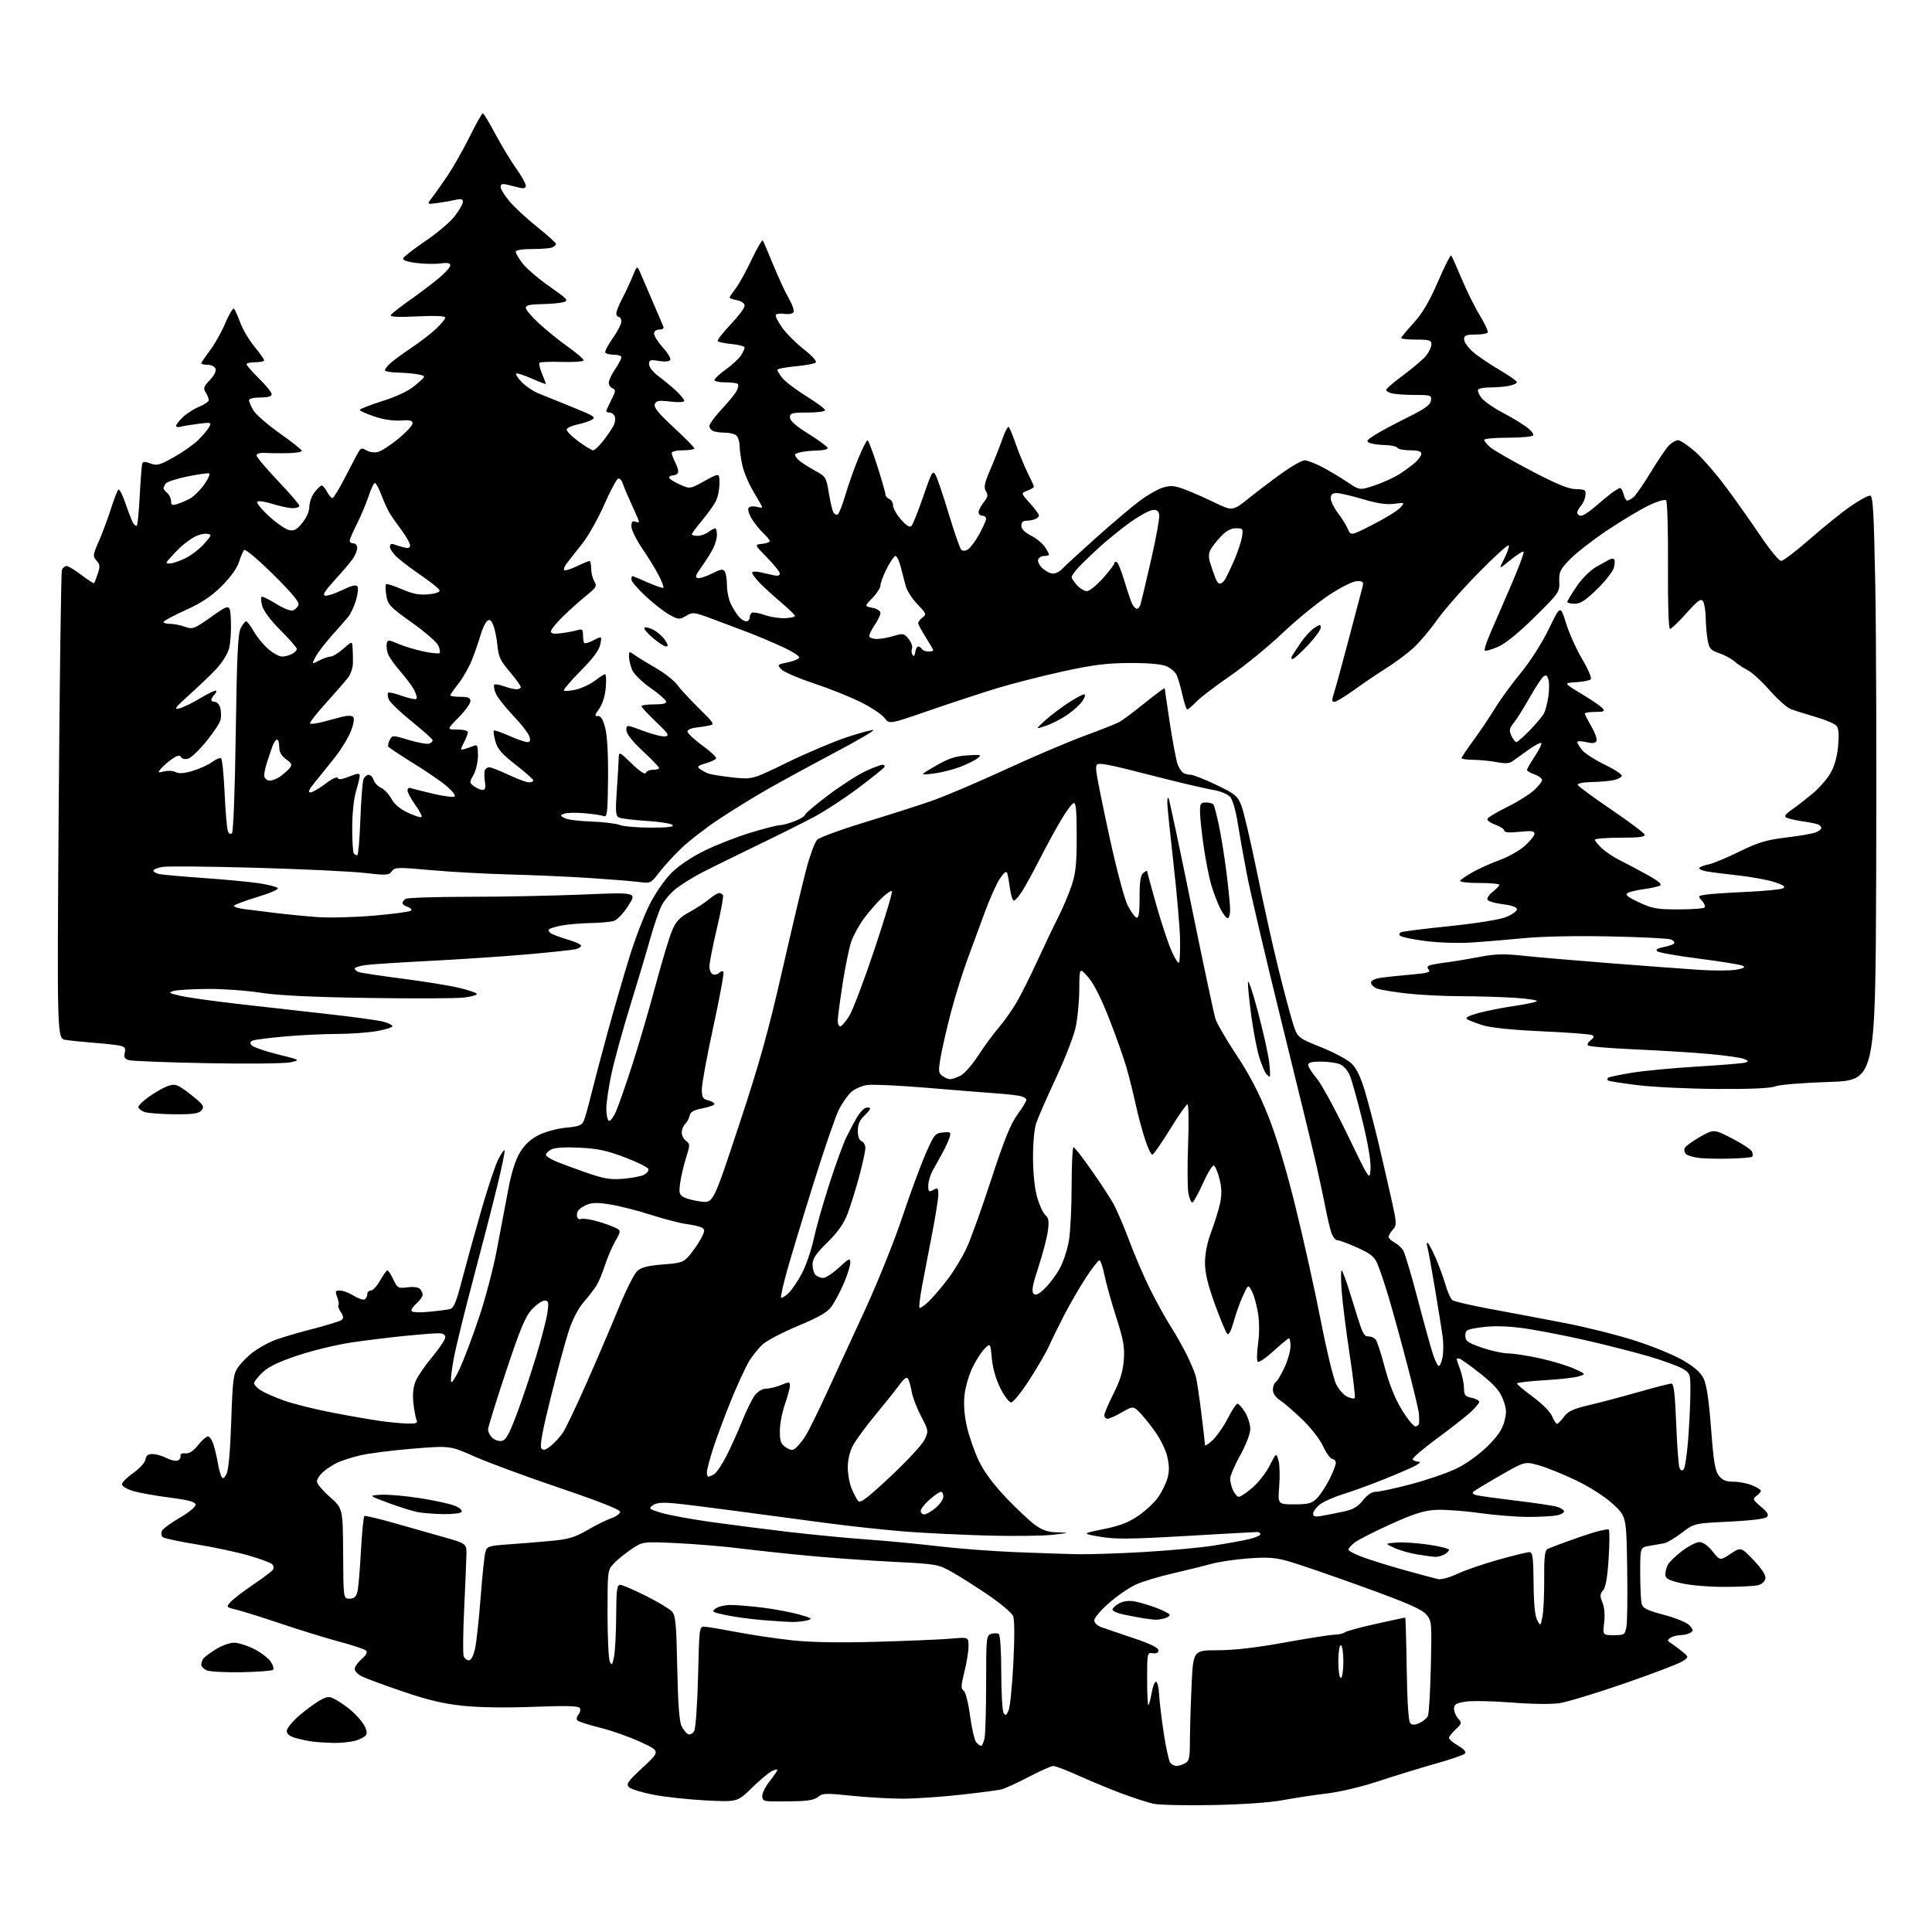 <?xml version="1.0" encoding="UTF-8" standalone="no"?>
<svg 
  version="1.1" 
  xmlns="http://www.w3.org/2000/svg" 
  xmlns:xlink="http://www.w3.org/1999/xlink" 
  xmlns:svg="http://www.w3.org/2000/svg"
  xmlns:rdf="http://www.w3.org/1999/02/22-rdf-syntax-ns#"
  xmlns:cc="http://creativecommons.org/ns#"
  xmlns:dc="http://purl.org/dc/elements/1.1/"
  viewBox="0 0 768 768"
  width="768"
  height="768"
>
<style>svg {background-color: white; }</style>"
<path stroke="none" fill="black" fill-rule="evenodd" d="M482.00,717.54C471.27,717.74 460.70,717.51 458.50,717.02C456.30,716.52 450.85,714.77 446.38,713.12C441.91,711.47 434.21,708.29 429.25,706.06C424.29,703.83 419.56,702.00 418.73,702.00C417.90,702.00 413.46,703.97 408.86,706.38C404.26,708.79 399.35,711.03 397.94,711.35C396.53,711.68 389.17,712.63 381.59,713.47C374.01,714.31 363.74,715.00 358.77,715.00C353.79,715.00 344.62,714.47 338.39,713.82C328.32,712.77 326.86,712.82 325.28,714.24C324.08,715.33 321.39,715.90 317.00,716.00C313.43,716.09 308.81,716.12 306.75,716.08C303.63,716.01 303.00,715.65 303.00,713.89C303.00,712.74 304.35,710.08 306.00,708.00C307.65,705.92 309.00,703.92 309.00,703.57C309.00,703.22 307.99,703.45 306.75,704.08C305.51,704.71 301.94,707.72 298.81,710.77C293.13,716.31 293.13,716.31 280.81,715.71C274.04,715.37 264.68,714.37 260.00,713.48C255.32,712.59 250.85,711.22 250.05,710.44C248.78,709.21 249.50,708.18 255.55,702.56C262.50,696.10 262.50,696.10 254.66,692.48C250.36,690.49 243.16,687.94 238.66,686.83C234.17,685.71 230.09,684.41 229.59,683.94C229.05,683.43 229.19,682.48 229.93,681.59C230.61,680.76 230.86,679.57 230.47,678.95C229.96,678.12 224.90,678.00 212.13,678.49C201.20,678.92 190.51,678.76 184.00,678.08C176.21,677.26 170.01,675.78 160.00,672.36C152.57,669.83 145.26,667.12 143.75,666.35C142.24,665.58 141.00,664.26 141.00,663.43C141.00,662.59 142.24,660.83 143.75,659.52C145.58,657.93 146.17,656.81 145.50,656.14C144.95,655.59 140.22,654.01 135.00,652.62C129.78,651.23 119.42,648.04 112.00,645.54C104.58,643.03 96.54,640.51 94.15,639.93C89.85,638.88 89.83,638.85 91.65,636.81C92.67,635.68 96.73,632.56 100.68,629.89C104.63,627.22 108.17,624.54 108.54,623.93C108.92,623.32 108.76,622.36 108.18,621.78C107.61,621.21 103.40,619.66 98.82,618.33C94.24,617.00 84.88,615.00 78.00,613.89C71.12,612.78 65.10,611.48 64.62,611.00C64.13,610.52 63.99,609.46 64.31,608.64C64.62,607.82 67.83,605.43 71.44,603.33C75.38,601.03 77.90,598.92 77.74,598.04C77.56,596.98 74.75,596.24 67.49,595.31C62.00,594.62 55.48,593.45 53.00,592.73C50.49,592.00 48.50,590.80 48.50,590.04C48.50,589.29 50.52,587.25 53.00,585.51C55.52,583.73 57.64,581.39 57.82,580.17C58.05,578.61 58.84,578.00 60.62,578.00C61.98,578.00 64.47,578.71 66.14,579.57C67.81,580.44 69.82,580.90 70.60,580.60C71.38,580.30 71.90,579.48 71.76,578.78C71.60,578.00 72.36,577.59 73.72,577.73C75.22,577.89 76.84,576.84 78.72,574.48C80.25,572.57 82.03,571.00 82.67,571.00C83.32,571.00 84.31,572.46 84.87,574.25C85.44,576.04 86.21,579.30 86.58,581.50C86.95,583.70 87.59,586.13 88.01,586.91C88.59,588.01 89.04,587.79 90.03,585.95C90.84,584.43 91.52,576.94 91.92,565.01C92.50,548.07 92.75,546.16 94.74,543.36C95.94,541.67 98.50,539.09 100.42,537.63C102.34,536.17 105.84,534.14 108.20,533.13C110.57,532.12 117.45,530.02 123.50,528.48C129.55,526.93 135.05,525.25 135.71,524.74C136.65,524.03 136.59,523.31 135.46,521.58C134.65,520.35 134.23,519.10 134.52,518.81C134.82,518.52 134.60,517.09 134.05,515.64C133.17,513.30 133.29,513.00 135.16,513.00C136.32,513.00 138.77,513.93 140.61,515.07C142.46,516.21 144.42,516.86 144.98,516.51C145.54,516.17 146.00,515.23 146.00,514.44C146.00,513.65 146.65,513.00 147.44,513.00C148.23,513.00 149.88,511.20 151.12,509.00C152.36,506.80 153.65,505.00 154.00,505.00C154.35,505.00 155.41,506.63 156.36,508.63C157.99,512.05 158.30,512.22 161.95,511.73C164.13,511.44 166.29,511.69 166.91,512.31C167.51,512.91 168.00,513.99 168.00,514.71C168.00,515.43 166.89,516.98 165.53,518.16C164.18,519.34 163.32,520.70 163.62,521.19C163.92,521.68 166.94,521.81 170.33,521.48C173.73,521.15 177.45,520.69 178.62,520.46C180.41,520.09 181.23,518.13 183.94,507.76C185.71,501.02 189.14,488.61 191.58,480.20C194.02,471.78 196.94,463.07 198.08,460.85C199.21,458.63 200.34,457.01 200.58,457.25C200.83,457.49 199.50,463.95 197.63,471.60C195.77,479.24 191.48,495.85 188.11,508.50C184.74,521.15 181.28,535.23 180.42,539.79C179.56,544.36 179.07,548.63 179.32,549.29C179.57,549.96 181.13,547.58 182.78,544.00C184.43,540.42 187.84,531.37 190.36,523.88C192.89,516.39 196.10,504.24 197.49,496.88C198.89,489.52 200.92,478.79 202.00,473.04C203.34,465.96 204.87,461.11 206.74,458.04C208.66,454.90 210.97,452.78 214.23,451.16C216.83,449.87 221.68,448.57 225.06,448.26C230.03,447.81 231.34,447.31 232.06,445.60C232.55,444.45 233.89,439.68 235.03,435.00C236.18,430.32 239.15,419.07 241.64,410.00C244.13,400.93 247.98,387.66 250.19,380.53C252.39,373.39 255.99,364.00 258.17,359.66C260.43,355.17 264.19,349.72 266.88,347.02C269.78,344.13 274.90,340.68 280.06,338.15C284.70,335.87 292.94,332.65 298.37,331.00C303.80,329.35 309.08,328.00 310.10,328.00C311.12,328.00 313.77,327.28 315.98,326.39C318.19,325.51 320.00,324.39 320.00,323.91C320.00,323.43 324.16,319.91 329.25,316.09C334.34,312.26 340.98,307.99 344.00,306.58C347.02,305.17 350.09,304.02 350.81,304.01C351.53,304.00 351.85,304.43 351.53,304.95C351.21,305.48 346.58,309.19 341.25,313.20C335.92,317.22 327.94,322.43 323.53,324.78C319.11,327.13 308.52,332.42 300.00,336.52C291.48,340.63 281.80,345.41 278.50,347.14C275.20,348.88 270.80,351.63 268.71,353.26C266.63,354.89 264.07,357.91 263.02,359.96C261.97,362.01 259.93,367.92 258.49,373.09C257.04,378.27 253.42,390.41 250.43,400.08C247.45,409.74 244.11,421.89 243.02,427.08C241.93,432.26 241.02,438.39 241.02,440.69C241.01,443.00 241.45,445.16 242.01,445.51C242.56,445.85 243.89,444.09 244.96,441.59C246.03,439.10 248.97,430.65 251.49,422.81C254.01,414.98 258.13,400.90 260.64,391.53C263.15,382.16 266.08,372.42 267.17,369.87C268.73,366.20 270.17,364.68 274.06,362.56C276.77,361.09 280.29,358.78 281.89,357.44C283.48,356.10 285.26,355.00 285.84,355.00C286.41,355.00 287.11,355.37 287.40,355.83C287.68,356.29 286.59,362.25 284.97,369.08C283.35,375.91 282.02,382.69 282.01,384.14C282.01,385.60 282.62,387.02 283.38,387.31C284.14,387.61 285.25,387.35 285.86,386.74C286.47,386.13 287.24,385.91 287.58,386.25C287.92,386.59 286.13,396.36 283.60,407.97C281.07,419.58 279.00,430.81 279.00,432.93C279.00,436.21 279.37,436.88 281.50,437.41C282.88,437.76 284.00,438.40 284.00,438.85C284.00,439.30 281.87,440.08 279.26,440.58C275.79,441.25 274.42,442.02 274.15,443.43C273.95,444.49 273.16,445.99 272.39,446.75C271.63,447.52 271.00,449.07 271.00,450.21C271.00,451.35 271.77,452.84 272.72,453.53C274.34,454.72 274.34,455.09 272.72,460.22C271.78,463.20 270.73,467.70 270.38,470.22C269.83,474.23 270.02,474.94 271.91,475.95C273.09,476.58 276.19,477.35 278.79,477.66C283.52,478.22 283.52,478.22 293.73,447.36C301.89,422.72 305.38,410.25 311.02,385.50C314.91,368.45 319.24,350.23 320.64,345.00C322.04,339.77 323.93,334.74 324.84,333.82C325.75,332.90 334.15,329.81 343.50,326.96C352.85,324.11 364.77,320.29 370.00,318.49C375.23,316.68 388.44,311.08 399.36,306.04C410.28,301.00 424.49,294.94 430.94,292.56C437.38,290.19 443.66,287.72 444.88,287.06C446.11,286.41 450.68,282.99 455.05,279.46C459.42,275.93 463.00,273.29 463.00,273.60C463.00,273.90 463.93,280.24 465.06,287.68C466.20,295.12 467.58,302.38 468.13,303.83C468.68,305.28 469.66,306.80 470.31,307.21C470.97,307.63 472.31,307.98 473.31,307.98C474.30,307.99 478.86,309.79 483.44,311.97C490.95,315.56 491.92,316.35 493.43,320.12C494.35,322.41 497.12,334.24 499.60,346.39C502.07,358.55 505.87,375.70 508.04,384.50C510.21,393.30 512.84,403.20 513.87,406.50C515.75,412.50 515.75,412.50 525.06,416.25C530.19,418.31 535.66,421.22 537.23,422.72C539.15,424.56 540.85,428.04 542.49,433.47C543.82,437.89 546.24,447.12 547.88,454.00C549.51,460.88 551.87,471.09 553.12,476.71C555.25,486.32 555.28,487.03 553.69,488.79C552.76,489.82 552.00,491.11 552.00,491.66C552.00,492.21 553.03,493.22 554.30,493.89C555.56,494.57 557.13,495.98 557.79,497.03C558.44,498.08 561.02,506.72 563.51,516.22C566.00,525.72 568.74,535.64 569.60,538.25C570.46,540.86 571.52,543.00 571.97,543.00C572.41,543.00 573.08,541.40 573.44,539.45C573.81,537.50 573.82,533.79 573.46,531.20C573.10,528.62 571.72,519.98 570.38,512.00C569.05,504.02 567.71,496.71 567.41,495.75C567.11,494.79 567.13,494.00 567.45,494.00C567.76,494.00 569.16,496.56 570.54,499.68C571.92,502.80 573.73,507.71 574.57,510.60C575.41,513.48 576.63,516.27 577.30,516.81C577.96,517.34 585.02,518.98 593.00,520.44C600.98,521.90 614.26,524.42 622.53,526.02C630.80,527.63 643.17,530.74 650.03,532.95C656.89,535.15 665.42,538.65 669.00,540.73C673.54,543.37 676.02,545.56 677.22,548.01C678.40,550.43 679.31,556.56 680.18,567.89C681.18,581.06 681.79,584.73 683.28,586.63C684.68,588.41 686.13,589.00 689.10,589.00C691.28,589.00 694.62,589.65 696.53,590.45C698.44,591.25 700.00,592.21 700.00,592.59C700.00,592.97 699.21,593.89 698.25,594.63C696.63,595.88 696.76,596.20 700.00,598.93C702.66,601.17 703.22,602.16 702.34,603.05C701.64,603.76 695.72,604.48 687.33,604.88C673.47,605.55 673.47,605.55 668.56,609.30C665.86,611.36 662.71,613.24 661.57,613.47C660.43,613.70 657.81,614.16 655.75,614.49C652.00,615.09 652.00,615.09 652.01,625.30C652.02,630.91 652.28,636.45 652.60,637.62C653.05,639.31 654.86,640.19 661.49,641.94C666.29,643.21 670.58,644.98 671.62,646.13C673.17,647.84 673.21,648.25 671.96,649.05C671.16,649.55 669.38,649.98 668.00,650.00C666.62,650.02 664.83,650.50 664.00,651.07C662.70,651.97 662.75,652.26 664.39,653.30C665.44,653.96 667.43,655.45 668.83,656.61C671.37,658.71 671.37,658.71 668.75,660.43C667.31,661.37 656.98,665.31 645.81,669.17C634.64,673.03 623.02,676.56 620.00,677.02C616.76,677.52 608.91,677.42 600.93,676.79C593.47,676.20 585.26,676.03 582.68,676.42C578.81,677.00 578.00,677.49 578.00,679.23C578.00,680.39 578.74,682.16 579.65,683.17C581.20,684.88 581.14,685.14 578.65,687.45C577.19,688.80 576.00,690.33 576.00,690.85C576.00,691.38 577.64,692.77 579.65,693.95C582.07,695.38 582.96,696.44 582.30,697.10C581.75,697.65 576.40,699.48 570.40,701.16C564.41,702.85 554.33,705.95 548.00,708.05C541.44,710.23 532.63,712.33 527.50,712.93C522.55,713.51 514.67,714.71 510.00,715.58C504.80,716.55 493.94,717.31 482.00,717.54zM467.69,702.00C468.48,702.00 470.00,701.53 471.07,700.96C472.72,700.08 473.00,698.82 473.00,692.21C473.01,687.97 473.30,678.09 473.66,670.25C474.31,656.00 474.31,656.00 484.02,656.00C490.51,656.00 499.33,654.98 510.61,652.94C519.90,651.25 528.85,649.84 530.50,649.81C532.15,649.77 534.00,649.35 534.60,648.87C535.21,648.39 540.79,646.87 547.01,645.50C553.22,644.12 558.43,643.00 558.59,643.00C558.75,643.00 559.02,652.20 559.19,663.45C559.39,676.57 559.89,684.30 560.60,685.00C561.39,685.79 562.41,685.77 564.29,684.91C565.72,684.26 567.22,683.00 567.63,682.11C568.03,681.23 568.55,672.36 568.78,662.41C569.18,644.59 569.15,644.29 566.84,641.66C565.07,639.65 558.86,636.96 541.50,630.69C528.85,626.12 515.60,621.57 512.06,620.59C506.85,619.13 503.81,618.93 496.11,619.50C490.88,619.90 484.33,620.86 481.55,621.65C478.77,622.44 472.00,624.11 466.50,625.37C461.00,626.63 454.35,628.62 451.72,629.79C449.09,630.96 444.25,634.25 440.97,637.11C437.69,639.96 435.00,643.10 435.00,644.09C435.00,645.20 436.22,646.30 438.25,647.00C440.04,647.63 445.77,649.58 451.00,651.33C457.30,653.45 460.50,655.03 460.50,656.01C460.50,656.98 459.71,657.39 458.25,657.19C456.04,656.88 456.00,657.05 456.00,667.60C456.00,673.51 456.24,678.10 456.53,677.80C456.82,677.51 457.39,675.30 457.81,672.89C458.22,670.47 458.99,668.50 459.53,668.50C460.06,668.50 460.62,670.75 460.76,673.50C460.90,676.25 461.73,683.23 462.61,689.00C463.48,694.77 464.65,700.06 465.22,700.75C465.78,701.44 466.89,702.00 467.69,702.00zM390.00,694.00C390.41,694.00 391.03,692.59 391.38,690.88C391.72,689.16 392.00,679.29 392.00,668.94C392.00,651.04 392.10,650.10 393.99,649.50C395.09,649.16 396.44,649.15 396.99,649.49C397.59,649.87 398.01,656.02 398.02,664.81C398.02,672.89 398.44,680.15 398.95,680.95C399.69,682.12 400.07,681.93 400.92,679.95C401.51,678.60 402.37,670.08 402.83,661.00C403.35,650.73 403.31,643.68 402.71,642.33C402.19,641.14 397.87,637.50 393.13,634.25C388.38,631.00 381.87,626.85 378.66,625.04C372.90,621.80 372.54,621.73 355.16,620.85C345.45,620.36 330.30,619.28 321.50,618.45C312.70,617.62 300.32,616.29 294.00,615.50C287.68,614.71 276.43,613.77 269.00,613.42C255.50,612.79 255.50,612.79 250.98,615.84C248.49,617.52 245.34,620.07 243.98,621.53C241.54,624.12 241.50,624.44 241.50,641.33C241.50,650.77 241.91,659.40 242.40,660.50C243.18,662.22 243.42,661.94 244.10,658.50C244.53,656.30 244.91,648.99 244.94,642.25C244.99,631.98 245.25,630.00 246.52,630.00C247.36,630.00 251.97,631.97 256.77,634.39C261.57,636.80 266.25,639.61 267.16,640.64C268.55,642.21 268.88,645.72 269.22,663.00C269.50,677.25 270.03,684.32 270.95,686.19C271.68,687.68 272.88,689.12 273.62,689.41C274.36,689.69 275.43,689.07 275.98,688.03C276.54,686.99 277.22,677.22 277.49,666.32C277.97,646.50 277.97,646.50 280.24,646.65C281.48,646.73 287.23,647.70 293.00,648.80C298.77,649.91 308.58,651.36 314.80,652.04C322.46,652.87 333.40,653.06 348.80,652.63C361.28,652.27 374.54,651.71 378.25,651.37C385.00,650.77 385.00,650.77 385.00,654.43C385.00,656.44 384.26,661.04 383.35,664.64C382.00,670.02 381.94,671.35 383.03,672.02C383.79,672.49 384.88,676.69 385.60,681.97C386.29,687.00 387.39,691.76 388.05,692.56C388.71,693.35 389.58,694.00 390.00,694.00zM132.50,692.84C129.75,692.77 126.15,692.54 124.50,692.34C122.85,692.15 119.81,691.52 117.75,690.95C115.11,690.23 114.00,689.36 114.00,688.04C114.00,687.00 116.35,684.16 119.25,681.71C122.14,679.26 125.90,676.55 127.61,675.68C130.46,674.23 130.96,674.23 133.74,675.80C135.41,676.73 138.11,678.65 139.74,680.06C141.37,681.47 143.50,683.83 144.46,685.31C145.43,686.78 145.97,688.64 145.67,689.43C145.36,690.23 143.40,691.35 141.31,691.93C139.21,692.51 135.25,692.92 132.50,692.84zM533.00,667.00C533.56,667.00 534.00,664.17 534.00,660.50C534.00,656.83 533.56,654.00 533.00,654.00C532.44,654.00 532.00,656.83 532.00,660.50C532.00,664.17 532.44,667.00 533.00,667.00zM96.17,664.73C89.75,664.85 83.49,664.53 82.25,664.01C81.01,663.49 80.01,662.49 80.02,661.78C80.02,661.08 80.36,660.00 80.77,659.40C81.17,658.79 83.40,657.11 85.73,655.65C88.06,654.19 91.33,653.00 93.01,653.00C94.69,653.00 98.29,654.13 101.02,655.51C103.74,656.89 106.71,659.15 107.62,660.54C108.53,661.93 108.95,663.39 108.55,663.78C108.16,664.18 102.59,664.60 96.17,664.73zM186.39,660.00C187.31,660.00 188.21,658.25 188.87,655.19C189.43,652.54 190.42,643.43 191.06,634.94C191.71,626.45 192.55,618.38 192.94,617.00C193.62,614.64 194.16,614.47 202.58,613.88C207.49,613.54 215.10,612.91 219.50,612.49C225.99,611.87 228.63,611.07 233.50,608.23C236.80,606.31 241.07,604.19 243.00,603.52C244.93,602.85 246.50,601.69 246.50,600.96C246.50,600.09 237.89,596.70 222.50,591.49C209.30,587.03 194.09,581.41 188.70,579.02C178.89,574.67 178.89,574.67 164.20,575.86C156.11,576.51 146.67,577.71 143.20,578.53C139.74,579.34 135.46,580.73 133.70,581.62C131.94,582.51 129.49,584.16 128.25,585.29C127.01,586.42 125.99,588.06 125.98,588.92C125.97,589.79 128.29,592.56 131.13,595.07C136.29,599.64 136.29,599.64 136.40,617.57C136.50,635.50 136.50,635.50 138.93,635.50C140.70,635.50 141.54,634.80 142.05,632.91C142.43,631.48 143.07,624.17 143.47,616.66C143.88,609.14 144.50,602.83 144.85,602.64C145.21,602.44 150.22,603.61 156.00,605.24C161.78,606.87 170.78,609.42 176.00,610.91C185.50,613.61 185.50,613.61 185.41,618.06C185.37,620.50 184.96,630.21 184.51,639.63C184.06,649.06 183.98,657.49 184.32,658.38C184.66,659.27 185.59,660.00 186.39,660.00zM641.50,650.00C645.70,650.00 645.94,649.84 646.53,646.68C646.87,644.86 647.01,634.23 646.83,623.07C646.50,602.78 646.50,602.78 641.15,597.86C637.99,594.96 632.06,591.15 626.65,588.54C621.62,586.11 614.95,583.40 611.83,582.52C606.15,580.90 606.15,580.90 596.33,586.55C590.92,589.65 586.10,592.57 585.61,593.04C585.10,593.52 585.74,594.11 587.11,594.41C588.42,594.70 595.44,595.65 602.70,596.54C609.96,597.42 617.13,598.48 618.63,598.88C620.14,599.28 621.53,600.09 621.72,600.67C621.92,601.26 620.65,602.02 618.91,602.37C617.17,602.72 612.00,603.00 607.41,603.00C602.82,603.00 593.99,602.29 587.78,601.41C581.58,600.54 573.80,600.00 570.50,600.21C565.91,600.50 561.72,601.85 552.71,605.93C546.22,608.87 539.81,612.15 538.46,613.21C537.11,614.28 536.00,615.53 536.00,616.00C536.00,616.47 538.56,617.81 541.68,618.98C544.81,620.15 552.34,622.49 558.43,624.18C564.52,625.87 570.48,627.47 571.68,627.73C572.88,627.99 576.31,627.05 579.30,625.64C582.28,624.23 589.59,621.71 595.54,620.04C601.48,618.37 607.06,617.00 607.92,617.00C609.27,617.00 609.52,618.82 609.62,629.31C609.69,637.53 610.18,642.44 611.07,644.06C612.40,646.49 612.41,646.48 613.17,642.50C613.59,640.30 613.89,633.56 613.84,627.53C613.77,619.19 614.08,616.37 615.13,615.78C615.88,615.35 621.55,613.23 627.73,611.07C634.12,608.83 639.22,607.54 639.55,608.08C639.87,608.60 639.82,613.86 639.44,619.76C638.97,627.08 638.27,631.05 637.24,632.22C635.98,633.67 635.94,634.44 637.00,637.01C637.78,638.89 638.04,641.97 637.68,645.03C637.09,650.00 637.09,650.00 641.50,650.00zM315.00,644.75C313.07,644.73 307.68,644.39 303.00,644.00C298.32,643.61 291.82,642.72 288.54,642.03C283.11,640.88 282.75,640.65 284.49,639.39C285.53,638.62 288.22,638.00 290.47,638.00C292.71,638.00 298.37,638.47 303.03,639.04C307.69,639.61 314.20,640.83 317.50,641.74C322.69,643.18 323.16,643.50 321.00,644.10C319.62,644.49 316.93,644.78 315.00,644.75zM459.00,643.85C458.18,643.78 456.38,643.56 455.00,643.36C453.62,643.16 450.11,642.51 447.19,641.91C443.96,641.25 442.04,640.38 442.27,639.67C442.49,639.02 443.75,637.93 445.08,637.23C446.49,636.49 448.92,636.21 450.92,636.56C452.80,636.88 456.73,638.05 459.67,639.15C462.60,640.25 465.00,641.51 465.00,641.96C465.00,642.40 463.99,643.04 462.75,643.37C461.51,643.70 459.82,643.92 459.00,643.85zM685.50,630.81C679.22,630.82 671.82,630.19 668.25,629.34C663.16,628.14 662.00,627.49 662.00,625.87C662.00,624.77 662.46,623.01 663.02,621.97C663.58,620.92 666.12,618.47 668.66,616.53C671.21,614.59 674.30,613.00 675.55,613.00C676.95,613.00 678.93,614.40 680.78,616.71C683.76,620.42 683.76,620.42 687.91,617.68C692.05,614.94 692.05,614.94 697.07,620.17C700.31,623.55 701.98,626.11 701.79,627.41C701.63,628.56 700.43,629.71 699.00,630.11C697.62,630.49 691.55,630.81 685.50,630.81zM570.32,618.88C569.32,618.82 566.13,618.37 563.23,617.89C560.33,617.41 556.28,616.24 554.23,615.29C550.50,613.57 550.50,613.57 555.00,613.19C557.48,612.98 563.21,613.35 567.75,614.01C572.29,614.67 576.00,615.59 576.00,616.07C576.00,616.54 575.13,617.40 574.07,617.96C573.00,618.53 571.31,618.95 570.32,618.88zM428.14,617.82C432.89,617.92 444.82,617.53 454.64,616.96C464.46,616.39 476.77,615.26 482.00,614.46C487.23,613.65 493.64,612.50 496.25,611.90C498.86,611.29 501.00,610.40 501.00,609.90C501.00,609.41 500.44,609.00 499.75,609.00C499.06,609.00 486.35,609.71 471.50,610.57C449.19,611.86 443.24,611.91 437.26,610.87C430.03,609.61 430.03,609.61 438.68,607.85C445.18,606.54 448.64,605.20 452.57,602.50C455.45,600.51 458.99,597.18 460.45,595.08C461.90,592.98 463.55,589.58 464.12,587.53C464.86,584.86 464.81,582.39 463.97,578.86C463.28,576.01 460.99,571.51 458.54,568.21C456.21,565.07 453.40,561.70 452.30,560.73C450.36,559.02 450.12,559.05 445.89,561.46C443.48,562.85 440.94,563.98 440.25,563.99C439.56,563.99 439.00,563.36 439.00,562.58C439.00,561.80 440.63,557.95 442.62,554.04C445.23,548.89 446.37,545.19 446.72,540.71C447.13,535.51 446.63,532.71 443.68,523.50C441.74,517.45 439.64,509.91 439.01,506.75C438.38,503.59 437.48,501.00 437.02,501.00C436.56,501.00 434.19,504.04 431.75,507.75C429.32,511.46 425.46,518.10 423.18,522.50C420.90,526.90 418.13,532.52 417.03,535.00C415.93,537.48 412.41,543.55 409.21,548.50C406.01,553.45 402.74,557.50 401.94,557.50C401.15,557.50 399.22,554.95 397.66,551.83C395.90,548.30 394.61,543.83 394.27,540.04C393.71,533.92 393.71,533.92 391.50,536.00C390.28,537.14 388.09,540.52 386.63,543.50C385.17,546.48 383.71,551.53 383.39,554.71C383.01,558.48 383.37,562.90 384.42,567.40C385.31,571.19 387.43,577.21 389.13,580.78C391.15,585.00 394.89,590.05 399.86,595.28C404.06,599.69 409.26,604.59 411.40,606.15C414.37,608.32 416.52,609.03 420.40,609.14C425.32,609.28 425.25,609.31 418.50,610.10C414.65,610.55 403.18,610.69 393.00,610.42C382.82,610.15 368.20,609.45 360.50,608.87C352.80,608.29 338.40,606.74 328.50,605.43C318.60,604.13 302.40,601.97 292.50,600.63C282.60,599.29 271.55,597.93 267.95,597.59C263.12,597.15 260.90,597.35 259.48,598.39C257.70,599.69 257.96,599.91 262.98,601.40C265.95,602.28 274.71,603.90 282.44,604.99C290.17,606.08 304.15,607.87 313.50,608.97C322.85,610.06 337.02,611.42 345.00,611.99C352.98,612.57 365.57,613.76 373.00,614.66C380.43,615.55 393.93,616.59 403.00,616.97C412.07,617.34 423.39,617.73 428.14,617.82zM525.75,602.53C527.81,602.15 531.65,601.39 534.28,600.83C537.85,600.08 539.75,598.96 541.78,596.41C543.57,594.17 545.36,593.00 547.00,592.99C548.38,592.99 554.60,591.65 560.82,590.01C567.05,588.37 575.12,585.61 578.75,583.88C582.66,582.01 587.69,578.44 591.09,575.12C595.28,571.02 597.14,568.31 597.99,565.10C598.97,561.41 598.88,559.99 597.47,556.27C596.17,552.87 594.05,550.47 588.32,545.92C584.22,542.67 580.45,540.00 579.93,540.00C579.42,540.00 579.01,540.11 579.02,540.25C579.02,540.39 579.68,542.30 580.47,544.50C581.26,546.70 581.93,549.97 581.96,551.77C581.99,554.60 582.41,555.13 585.00,555.65C586.65,555.98 588.00,556.71 588.00,557.27C588.00,557.83 586.31,559.80 584.25,561.65C582.19,563.50 576.13,568.22 570.78,572.15C565.44,576.08 561.30,579.68 561.59,580.15C561.88,580.62 562.88,581.02 563.81,581.04C564.93,581.07 564.55,581.60 562.67,582.62C561.11,583.46 555.48,585.90 550.15,588.04C544.83,590.17 537.50,592.84 533.87,593.96C530.25,595.08 526.09,596.93 524.64,598.07C523.19,599.21 522.00,600.84 522.00,601.68C522.00,602.92 522.74,603.09 525.75,602.53zM176.19,601.89C172.51,601.82 167.86,601.45 165.87,601.06C163.87,600.67 158.69,599.04 154.37,597.43C146.50,594.50 146.50,594.50 151.40,594.19C154.10,594.02 161.07,594.62 166.90,595.54C172.73,596.45 178.99,597.81 180.82,598.58C182.65,599.34 183.86,600.42 183.51,600.98C183.17,601.54 179.87,601.95 176.19,601.89zM367.42,602.00C368.21,602.00 370.23,600.83 371.92,599.41C373.62,597.99 375.00,595.96 375.00,594.91C375.00,593.86 374.57,593.00 374.03,593.00C373.50,593.00 371.48,594.40 369.53,596.10C367.59,597.81 366.00,599.84 366.00,600.60C366.00,601.37 366.64,602.00 367.42,602.00zM354.04,586.88C360.55,580.78 366.62,574.22 367.53,572.29C369.16,568.85 369.14,568.68 366.16,563.01C364.50,559.83 362.82,555.49 362.44,553.36C362.06,551.24 361.42,548.88 361.01,548.13C360.48,547.13 359.52,547.80 357.43,550.63C355.86,552.76 351.57,558.14 347.88,562.58C344.20,567.02 340.24,572.42 339.09,574.57C337.80,576.97 337.00,580.31 337.00,583.27C337.00,585.91 337.68,589.70 338.52,591.71C339.36,593.71 340.53,595.94 341.13,596.65C341.98,597.68 344.78,595.56 354.04,586.88zM514.50,598.00C520.10,598.00 521.45,597.64 523.46,595.63C524.77,594.32 527.00,590.96 528.42,588.16C529.84,585.36 531.00,582.38 531.00,581.53C531.00,580.69 530.40,580.00 529.67,580.00C528.94,580.00 527.29,577.75 526.00,574.99C524.66,572.14 521.03,567.47 517.57,564.16C514.23,560.97 510.26,557.54 508.75,556.56C507.05,555.45 506.00,553.88 506.00,552.44C506.00,551.16 506.50,549.81 507.10,549.44C507.71,549.06 509.28,546.45 510.59,543.63C511.91,540.81 512.98,537.04 512.99,535.25C513.00,533.46 512.73,532.00 512.39,532.00C512.05,532.00 509.29,534.28 506.25,537.06C503.20,539.84 500.38,541.75 499.96,541.31C499.55,540.86 499.61,537.63 500.11,534.13C500.65,530.27 500.64,525.46 500.07,521.94C499.55,518.75 498.47,514.87 497.67,513.33C496.20,510.53 496.20,510.53 494.12,515.02C492.97,517.48 491.31,522.13 490.42,525.35C489.37,529.13 488.46,530.86 487.83,530.23C487.30,529.70 485.09,524.39 482.93,518.43C480.09,510.60 479.00,506.03 479.00,501.92C479.00,498.28 479.91,493.82 481.54,489.50C482.93,485.80 484.51,480.68 485.04,478.13C485.74,474.82 485.65,472.09 484.76,468.58C484.07,465.87 483.05,463.51 482.50,463.33C481.95,463.15 479.98,466.38 478.13,470.50C476.27,474.63 474.38,478.00 473.92,478.00C473.47,478.00 472.78,476.34 472.40,474.31C472.02,472.28 471.97,463.50 472.29,454.81C472.62,446.11 472.50,439.00 472.04,439.00C471.57,439.00 468.43,443.50 465.05,449.00C461.67,454.50 458.51,459.00 458.03,459.00C457.55,459.00 456.24,456.19 455.12,452.75C453.99,449.31 452.34,443.12 451.45,439.00C450.56,434.88 448.93,428.35 447.83,424.50C446.73,420.65 443.60,411.82 440.89,404.89C437.70,396.74 434.74,390.90 432.52,388.39C429.08,384.50 429.08,384.50 429.03,393.50C429.00,398.45 428.29,405.39 427.46,408.91C426.63,412.44 423.09,421.44 419.59,428.91C416.09,436.39 412.63,444.30 411.90,446.50C411.13,448.82 410.60,454.70 410.64,460.50C410.67,466.65 411.33,472.66 412.34,476.12C413.24,479.21 414.70,482.34 415.59,483.08C416.86,484.13 417.06,485.46 416.55,489.30C416.20,491.99 414.51,498.44 412.80,503.64C410.46,510.77 409.98,513.38 410.85,514.25C411.71,515.11 412.83,514.59 415.39,512.11C417.25,510.30 419.93,506.71 421.33,504.13C422.74,501.55 424.36,496.53 424.94,492.97C425.51,489.41 425.99,479.64 425.99,471.25C426.00,462.86 426.34,456.02 426.75,456.04C427.16,456.06 430.25,460.00 433.61,464.79C436.97,469.58 440.90,475.55 442.34,478.05C443.78,480.56 446.70,487.31 448.84,493.05C450.97,498.80 454.73,507.55 457.20,512.50C459.67,517.45 463.27,523.98 465.21,527.00C467.15,530.02 470.08,535.20 471.72,538.50C473.37,541.80 475.04,545.84 475.43,547.47C475.83,549.11 476.79,555.61 477.57,561.93C478.36,568.25 479.00,573.86 479.00,574.40C479.00,574.94 480.39,574.05 482.09,572.44C483.80,570.82 486.50,566.91 488.11,563.75C489.71,560.59 491.44,558.00 491.93,558.00C492.43,558.00 493.77,559.52 494.92,561.37C496.06,563.22 497.00,566.20 497.00,567.99C497.00,569.92 495.37,574.21 493.00,578.50C490.80,582.49 489.00,586.68 489.00,587.83C489.00,588.97 489.52,591.05 490.16,592.45C490.80,593.85 491.84,595.00 492.48,595.00C493.12,595.00 495.54,593.37 497.86,591.39C500.18,589.40 503.26,585.46 504.70,582.64C507.32,577.50 507.32,577.50 508.21,580.50C508.70,582.15 508.83,586.76 508.51,590.75C507.92,598.00 507.92,598.00 514.50,598.00zM281.57,587.00C281.88,587.00 282.89,586.58 283.82,586.07C284.74,585.57 286.96,582.30 288.74,578.82C290.52,575.35 293.37,569.03 295.07,564.78C296.77,560.54 299.06,555.93 300.15,554.53C301.32,553.05 303.16,552.00 304.60,552.00C305.96,552.00 308.62,551.35 310.53,550.55C313.71,549.22 314.00,549.25 314.00,550.84C314.00,551.79 313.10,555.13 312.00,558.26C310.90,561.39 310.00,566.16 310.00,568.86C310.00,572.93 310.41,574.04 312.38,575.33C314.26,576.56 315.08,576.64 316.23,575.70C317.03,575.04 318.67,573.07 319.87,571.32C321.06,569.56 324.78,562.14 328.13,554.82C331.48,547.49 338.39,532.50 343.49,521.50C348.59,510.50 355.32,493.85 358.44,484.50C361.57,475.15 365.78,463.68 367.81,459.00C371.30,450.97 371.69,450.48 374.84,450.18C377.92,449.88 378.12,450.04 377.46,452.18C377.07,453.46 375.79,456.23 374.62,458.34C373.45,460.45 371.71,463.60 370.75,465.34C369.79,467.08 369.00,469.75 369.00,471.29C369.00,473.76 369.22,473.95 371.00,473.00C372.78,472.04 373.00,472.24 373.00,474.81C373.00,476.39 371.92,483.26 370.59,490.09C369.26,496.92 367.47,506.29 366.59,510.92C365.72,515.55 365.24,519.57 365.51,519.85C365.79,520.13 367.41,519.04 369.10,517.43C370.79,515.82 374.23,511.80 376.74,508.50C379.24,505.20 382.65,499.57 384.29,496.00C385.94,492.43 390.34,480.16 394.07,468.74C399.16,453.14 401.74,446.77 404.42,443.10C406.39,440.42 408.00,437.77 408.00,437.20C408.00,436.63 406.76,435.92 405.25,435.62C403.74,435.33 399.12,434.84 395.00,434.55C390.88,434.25 378.78,433.28 368.13,432.39C357.47,431.50 346.96,431.01 344.78,431.30C342.59,431.60 339.68,432.89 338.30,434.17C336.93,435.45 334.75,438.57 333.46,441.10C332.17,443.64 327.68,456.69 323.49,470.10C319.29,483.52 314.54,499.19 312.93,504.92C311.32,510.65 310.23,515.56 310.51,515.84C310.78,516.12 312.09,515.33 313.41,514.08C314.73,512.84 317.15,509.28 318.79,506.16C320.42,503.05 322.53,496.90 323.47,492.50C324.42,488.10 327.23,478.20 329.72,470.50C332.22,462.80 335.25,454.48 336.47,452.00C337.69,449.52 339.55,446.04 340.59,444.27C341.64,442.49 343.13,440.79 343.89,440.49C344.66,440.20 345.52,440.18 345.80,440.47C346.08,440.75 345.12,442.09 343.66,443.44C341.73,445.22 341.00,446.89 341.00,449.48C341.00,451.74 341.55,453.28 342.50,453.64C343.32,453.95 344.00,455.18 344.00,456.36C344.00,457.54 342.91,462.55 341.58,467.50C340.25,472.45 338.20,479.09 337.01,482.25C335.45,486.40 333.22,489.61 328.93,493.83C324.34,498.35 323.00,500.34 323.00,502.63C323.00,504.27 323.54,506.14 324.20,506.80C324.86,507.46 326.22,508.00 327.22,508.00C328.22,508.00 331.06,506.14 333.52,503.87C337.61,500.10 338.00,499.94 338.00,502.00C338.00,503.24 336.80,507.01 335.33,510.37C333.86,513.74 331.66,517.85 330.44,519.50C328.83,521.68 325.26,523.73 317.37,527.00C311.40,529.48 305.08,532.76 303.33,534.29C301.57,535.83 299.00,539.03 297.60,541.41C296.21,543.79 293.07,550.64 290.62,556.62C288.18,562.60 285.02,571.09 283.59,575.47C282.17,579.86 281.00,584.24 281.00,585.22C281.00,586.20 281.25,587.00 281.57,587.00zM669.25,584.15C669.79,583.61 670.60,578.30 671.06,572.34C671.52,566.38 671.92,558.01 671.95,553.74C672.00,546.10 671.95,545.94 668.90,544.09C667.20,543.05 661.00,540.80 655.13,539.08C649.26,537.37 637.50,534.39 628.98,532.47C620.47,530.55 609.45,528.47 604.50,527.84C598.62,527.10 593.25,527.02 589.00,527.60C583.01,528.43 582.50,528.69 582.50,530.96C582.50,533.08 583.38,533.72 589.00,535.68C592.58,536.93 597.30,537.97 599.50,538.00C601.70,538.02 607.44,538.92 612.26,539.98C617.08,541.05 623.16,542.89 625.76,544.08C630.50,546.24 630.50,546.24 627.50,547.15C625.85,547.66 619.66,548.34 613.75,548.68C607.84,549.02 603.00,549.60 603.00,549.96C603.00,550.32 605.87,552.72 609.37,555.29C613.00,557.96 616.28,561.27 616.99,562.99C617.68,564.64 618.55,566.00 618.93,566.00C619.31,566.00 620.55,564.75 621.68,563.21C623.33,560.99 625.34,560.05 631.62,558.58C635.96,557.56 644.82,555.21 651.32,553.36C657.82,551.51 663.71,550.00 664.41,550.00C665.37,550.00 665.84,553.99 666.31,565.83C666.65,574.54 667.23,582.44 667.60,583.40C668.03,584.53 668.61,584.79 669.25,584.15zM218.98,574.73C220.49,573.51 222.65,571.15 223.76,569.50C224.88,567.85 229.17,558.85 233.29,549.50C237.42,540.15 243.12,526.82 245.96,519.87C248.80,512.92 252.11,506.34 253.31,505.25C254.95,503.76 257.52,503.11 263.50,502.65C270.85,502.09 271.71,501.79 274.13,498.95C275.57,497.26 277.60,494.30 278.63,492.40C280.18,489.52 280.26,488.78 279.12,488.07C278.36,487.61 275.60,486.94 272.97,486.59C270.35,486.24 264.00,484.60 258.85,482.95C253.71,481.30 246.48,479.44 242.79,478.83C237.64,477.98 235.40,478.01 233.12,478.95C231.48,479.63 229.88,480.86 229.57,481.68C229.25,482.51 229.25,483.60 229.57,484.11C229.88,484.62 230.47,484.83 230.87,484.58C231.28,484.33 233.39,484.52 235.57,485.01C237.74,485.50 241.22,486.61 243.29,487.48C247.06,489.05 247.06,489.05 244.64,493.27C243.31,495.60 241.43,499.98 240.46,503.00C239.49,506.02 237.99,509.62 237.13,511.00C236.27,512.38 233.97,515.35 232.02,517.62C229.83,520.16 227.56,524.56 226.07,529.12C224.75,533.18 221.53,545.05 218.93,555.50C215.62,568.76 214.50,574.87 215.20,575.73C215.99,576.69 216.85,576.46 218.98,574.73zM199.37,572.80C201.05,572.56 202.27,570.44 205.28,562.50C207.36,557.00 210.84,546.64 213.02,539.48C215.20,532.31 217.27,524.33 217.62,521.73C218.19,517.63 218.04,517.00 216.50,517.00C215.53,517.00 213.28,518.55 211.49,520.44C208.87,523.22 206.90,527.93 201.12,545.26C197.21,557.02 194.00,567.37 194.00,568.25C194.00,569.14 194.73,570.59 195.62,571.48C196.52,572.38 198.20,572.97 199.37,572.80zM562.61,567.00C563.38,567.00 564.05,566.44 564.11,565.75C564.17,565.06 564.14,563.38 564.04,562.00C563.94,560.62 561.85,551.85 559.40,542.50C556.95,533.15 553.67,521.23 552.12,516.00C550.56,510.77 548.56,504.79 547.68,502.70C546.33,499.52 545.00,498.42 539.55,495.95C535.97,494.33 532.39,493.00 531.60,493.00C530.81,493.00 529.70,491.54 529.14,489.75C528.59,487.96 527.61,483.80 526.98,480.50C526.35,477.20 524.72,469.55 523.36,463.50C521.99,457.45 515.76,431.80 509.50,406.50C503.25,381.20 497.01,354.65 495.65,347.50C494.28,340.35 492.61,330.98 491.93,326.68C491.26,322.37 489.98,317.97 489.10,316.90C488.17,315.76 485.41,314.57 482.50,314.06C479.75,313.58 472.10,311.83 465.50,310.18C458.90,308.53 450.57,306.43 447.00,305.52C443.43,304.62 439.38,303.79 438.00,303.69C435.72,303.52 435.53,303.80 435.85,306.99C436.04,308.91 438.40,320.61 441.10,332.99C443.84,345.55 447.01,357.46 448.27,359.92C449.52,362.36 451.09,364.53 451.77,364.76C452.68,365.06 453.00,362.96 453.00,356.71C453.00,350.40 453.38,347.93 454.50,347.00C455.32,346.32 456.00,346.00 456.00,346.29C456.00,346.59 457.64,352.61 459.63,359.67C461.63,366.72 464.34,374.93 465.65,377.90C466.96,380.88 468.30,383.03 468.63,382.70C468.97,382.37 469.17,378.26 469.09,373.56C469.01,368.87 467.84,355.24 466.48,343.27C465.12,331.30 464.01,320.41 464.01,319.08C464.00,317.75 464.22,316.89 464.49,317.15C464.75,317.42 468.81,336.51 473.51,359.57C478.20,382.63 482.55,403.07 483.16,405.00C483.78,406.93 487.59,413.47 491.62,419.55C496.72,427.23 500.53,434.56 504.11,443.55C507.44,451.93 511.31,464.82 515.06,480.05C518.26,493.01 522.75,513.26 525.05,525.05C527.35,536.85 530.10,548.21 531.16,550.29C532.21,552.37 534.19,554.59 535.54,555.20C536.90,555.82 538.25,556.09 538.53,555.80C538.82,555.51 537.92,547.79 536.54,538.64C535.15,529.50 533.72,518.19 533.36,513.51C533.00,508.83 532.98,505.00 533.32,505.00C533.66,505.00 535.34,509.61 537.04,515.25C538.75,520.89 540.62,526.74 541.19,528.25C541.77,529.76 542.64,531.06 543.12,531.12C543.60,531.19 544.43,531.31 544.95,531.38C545.47,531.44 546.33,531.95 546.86,532.50C547.38,533.05 549.00,538.00 550.45,543.50C552.16,550.02 554.50,555.85 557.15,560.25C559.40,563.96 561.85,567.00 562.61,567.00zM161.86,565.88C165.63,565.98 166.12,565.76 165.52,564.25C165.15,563.29 164.60,560.25 164.30,557.49C163.96,554.24 164.28,551.26 165.24,548.99C166.04,547.07 169.02,542.73 171.85,539.35C174.68,535.97 177.00,532.49 177.00,531.60C177.00,530.50 176.09,530.00 174.11,530.00C172.51,530.00 166.55,530.47 160.86,531.04C155.16,531.61 145.78,532.77 140.00,533.61C134.22,534.44 124.62,536.74 118.66,538.72C110.93,541.27 106.84,543.22 104.41,545.52C102.54,547.29 101.00,549.24 101.00,549.85C101.00,550.45 102.14,551.70 103.53,552.61C104.92,553.52 109.02,555.34 112.64,556.66C116.25,557.97 124.90,560.14 131.86,561.49C138.81,562.84 147.43,564.34 151.00,564.84C154.57,565.34 159.46,565.81 161.86,565.88zM247.74,468.58C251.18,468.30 254.92,467.58 256.06,466.97C257.19,466.36 257.95,465.33 257.74,464.68C257.53,464.03 253.34,461.96 248.43,460.09C241.34,457.38 237.62,456.58 230.40,456.23C224.60,455.94 220.51,456.19 219.15,456.92C217.97,457.55 217.00,458.50 217.00,459.02C217.00,459.55 218.69,460.69 220.75,461.56C222.81,462.44 228.32,464.49 233.00,466.12C240.06,468.58 242.56,469.00 247.74,468.58zM544.81,464.67C545.00,461.68 543.80,454.56 541.58,445.48C539.64,437.54 537.38,429.46 536.57,427.52C535.70,425.42 534.03,423.58 532.48,422.99C531.05,422.45 527.65,422.00 524.93,422.00C521.51,422.00 520.00,422.40 520.00,423.32C520.00,424.05 521.50,426.41 523.34,428.57C525.18,430.73 530.69,440.81 535.59,450.96C544.50,469.42 544.50,469.42 544.81,464.67zM687.74,460.57C683.21,460.68 677.71,460.57 675.51,460.31C673.32,460.06 670.98,459.40 670.32,458.85C669.66,458.30 669.36,457.23 669.65,456.47C669.94,455.71 672.68,453.68 675.73,451.96C681.29,448.82 681.29,448.82 688.60,452.59C692.63,454.66 696.17,457.01 696.48,457.82C696.79,458.63 696.81,459.53 696.51,459.82C696.21,460.12 692.27,460.45 687.74,460.57zM69.13,442.94C63.83,442.90 58.49,442.47 57.25,441.97C56.01,441.47 55.00,440.60 55.00,440.04C55.00,439.47 56.78,437.72 58.96,436.14C61.14,434.57 64.31,432.70 66.01,432.00C68.41,431.00 69.59,430.98 71.30,431.90C72.51,432.54 75.29,434.58 77.47,436.41C80.94,439.32 81.28,439.96 80.10,441.38C79.02,442.68 76.84,442.99 69.13,442.94zM682.68,432.88C671.58,432.81 657.36,432.14 651.08,431.38C644.80,430.61 639.44,429.77 639.16,429.50C638.89,429.22 638.92,428.75 639.22,428.44C639.53,428.13 643.77,427.23 648.64,426.44C653.51,425.64 665.38,424.52 675.00,423.95C684.62,423.38 693.17,422.66 694.00,422.35C695.14,421.93 694.94,421.58 693.18,420.91C691.91,420.42 685.83,419.56 679.68,419.00C673.53,418.44 660.29,417.61 650.26,417.16C640.23,416.72 631.68,416.01 631.26,415.59C630.84,415.18 631.32,414.24 632.31,413.51C633.54,412.62 633.76,411.97 632.99,411.50C632.38,411.11 623.46,410.43 613.18,409.97C601.27,409.43 592.69,408.57 589.50,407.57C586.75,406.71 583.91,405.62 583.18,405.15C582.29,404.58 583.75,403.79 587.68,402.71C590.88,401.84 597.10,400.60 601.50,399.96C605.90,399.32 610.11,398.47 610.85,398.06C611.58,397.65 607.76,397.02 602.35,396.66C596.93,396.30 587.19,396.01 580.71,396.01C574.23,396.00 564.61,395.52 559.35,394.93C554.08,394.35 548.70,393.46 547.39,392.96C546.07,392.46 545.00,391.41 545.00,390.64C545.00,389.74 546.54,389.01 549.25,388.63C551.59,388.31 556.99,387.74 561.26,387.38C567.39,386.86 568.79,386.46 567.95,385.45C567.17,384.50 567.36,384.03 568.70,383.64C569.69,383.35 572.75,382.83 575.50,382.49C578.25,382.14 583.97,381.19 588.20,380.38C594.40,379.18 597.81,379.09 605.70,379.94C611.09,380.51 626.75,381.86 640.50,382.93C654.25,384.00 670.08,385.17 675.67,385.54C681.26,385.90 687.75,385.88 690.08,385.49C693.10,384.98 693.90,384.53 692.85,383.93C692.03,383.48 684.23,382.20 675.53,381.10C666.82,379.99 659.25,378.65 658.72,378.12C658.08,377.48 659.01,376.90 661.38,376.46C663.38,376.08 665.24,375.42 665.51,374.99C665.77,374.56 665.20,373.87 664.24,373.45C663.28,373.04 652.38,372.49 640.00,372.24C626.44,371.96 612.73,372.24 605.50,372.96C598.90,373.61 589.44,374.39 584.48,374.69C579.52,375.00 571.42,374.71 566.48,374.06C561.54,373.41 557.09,372.47 556.58,371.97C556.03,371.42 556.23,370.85 557.08,370.53C557.86,370.23 566.60,369.15 576.50,368.12C587.20,367.01 596.22,365.55 598.75,364.52C601.09,363.56 603.00,362.19 603.00,361.46C603.00,360.61 601.04,359.90 597.49,359.46C594.45,359.08 591.68,358.29 591.33,357.72C590.97,357.14 591.87,355.71 593.34,354.55C594.80,353.38 596.00,352.10 596.00,351.71C596.00,351.32 592.37,351.00 587.94,351.00C583.29,351.00 580.12,350.61 580.45,350.08C580.76,349.57 583.08,348.01 585.60,346.60C588.11,345.20 592.94,343.03 596.33,341.80C599.72,340.56 604.18,338.03 606.24,336.16C608.31,334.29 610.00,332.15 610.00,331.40C610.00,330.32 608.72,330.16 604.00,330.66C599.99,331.08 598.00,330.93 598.00,330.21C598.00,329.61 596.42,328.56 594.49,327.86C592.55,327.16 591.10,326.12 591.27,325.54C591.43,324.97 594.86,322.89 598.89,320.92C602.92,318.95 607.74,315.97 609.61,314.31C611.47,312.64 613.00,310.74 613.00,310.09C613.00,309.43 611.65,308.43 610.00,307.85C608.35,307.27 607.00,306.48 607.00,306.07C607.00,305.67 608.41,303.22 610.12,300.63C611.84,298.03 613.00,295.66 612.69,295.36C612.39,295.06 610.03,296.31 607.45,298.15C604.87,299.99 602.03,302.03 601.13,302.68C599.99,303.51 598.15,303.59 595.00,302.97C592.52,302.49 588.36,302.07 585.75,302.04C583.14,302.02 581.00,301.72 581.00,301.37C581.00,301.03 583.18,297.76 585.84,294.12C588.51,290.48 592.34,284.78 594.35,281.47C596.37,278.15 600.96,271.85 604.56,267.47C608.38,262.81 613.00,255.56 615.69,250.00C620.29,240.50 620.29,240.50 622.53,247.74C623.76,251.73 626.66,258.18 628.98,262.09C631.31,266.00 632.82,269.57 632.35,270.04C631.88,270.50 629.25,271.02 626.50,271.19C621.50,271.50 621.50,271.50 628.70,275.83C632.65,278.21 636.42,280.80 637.07,281.58C638.05,282.77 637.57,283.00 634.12,283.00C631.86,283.00 630.00,283.30 630.00,283.66C630.00,284.03 631.16,286.31 632.58,288.73C634.00,291.15 634.93,293.74 634.65,294.48C634.27,295.47 633.21,295.61 630.57,295.01C628.60,294.57 627.00,294.55 627.00,294.97C627.00,295.39 627.84,296.80 628.88,298.12C629.91,299.43 633.97,302.05 637.89,303.95C641.82,305.85 644.88,307.87 644.68,308.45C644.49,309.03 643.02,309.78 641.42,310.13C639.81,310.48 635.88,310.82 632.67,310.88C629.29,310.95 626.97,311.42 627.17,311.99C627.35,312.54 633.31,316.93 640.42,321.76C647.53,326.58 653.53,331.08 653.75,331.76C654.06,332.69 651.66,333.00 644.08,333.00C638.54,333.00 634.00,333.37 634.00,333.81C634.00,334.26 635.24,335.79 636.75,337.20C638.26,338.62 641.52,340.78 644.00,342.01C646.48,343.24 651.36,345.83 654.86,347.77C659.21,350.18 660.79,351.53 659.86,352.04C659.11,352.44 656.23,353.08 653.45,353.45C650.68,353.83 647.76,354.53 646.97,355.02C645.91,355.67 647.08,356.62 651.52,358.70C656.78,361.16 658.67,361.50 667.16,361.50C672.48,361.50 677.16,361.17 677.57,360.76C677.99,360.35 677.53,359.14 676.56,358.07C674.86,356.19 674.91,356.11 678.15,355.62C679.99,355.34 687.30,354.85 694.38,354.53C701.46,354.21 707.94,353.57 708.78,353.11C709.90,352.48 709.03,351.84 705.40,350.65C702.70,349.77 696.23,348.57 691.00,348.00C685.77,347.43 680.04,346.69 678.26,346.37C676.48,346.05 675.23,345.44 675.49,345.02C675.75,344.60 677.40,343.97 679.16,343.62C680.93,343.26 686.45,340.97 691.43,338.52C698.94,334.84 702.13,333.88 709.94,332.94C715.13,332.32 720.42,331.41 721.69,330.93C722.96,330.44 724.00,329.64 724.00,329.13C724.00,328.63 723.38,327.98 722.63,327.69C721.87,327.40 719.06,326.84 716.38,326.46C713.70,326.07 710.89,325.42 710.14,325.02C709.14,324.49 709.67,323.67 712.14,321.96C713.99,320.68 717.65,317.86 720.27,315.70C722.90,313.54 726.17,309.85 727.55,307.50C729.21,304.68 730.26,301.00 730.67,296.64C731.10,292.02 730.91,289.59 730.03,288.53C729.33,287.70 725.56,286.09 721.63,284.96C717.71,283.82 713.27,282.42 711.77,281.84C710.28,281.25 706.51,277.89 703.41,274.36C700.31,270.82 696.36,267.22 694.64,266.35C692.91,265.48 690.58,263.93 689.46,262.90C688.33,261.88 685.63,260.42 683.46,259.67C679.99,258.47 679.42,257.82 678.81,254.40C678.43,252.25 678.08,248.25 678.04,245.50C678.00,242.75 677.52,239.82 676.97,239.00C676.16,237.78 674.95,238.65 670.39,243.75C667.32,247.19 664.38,250.00 663.86,250.00C663.28,250.00 662.96,240.19 663.05,224.90C663.13,211.09 662.80,199.40 662.31,198.91C661.81,198.41 658.90,199.24 655.47,200.88C652.19,202.45 644.77,206.89 639.00,210.74C633.23,214.60 626.51,219.81 624.08,222.33C620.16,226.40 619.69,227.39 619.84,231.18C620.00,235.34 619.73,235.73 610.10,245.24C603.80,251.47 598.50,255.78 595.52,257.10C592.94,258.23 590.57,258.91 590.25,258.59C589.93,258.27 590.90,255.19 592.41,251.75C593.91,248.31 597.63,239.73 600.67,232.68C603.71,225.63 605.96,219.62 605.66,219.32C605.36,219.02 603.00,220.51 600.41,222.62C595.72,226.47 595.72,226.47 597.92,222.16C599.13,219.79 599.96,217.38 599.77,216.81C599.58,216.24 594.18,221.11 587.78,227.64C581.37,234.16 573.91,242.65 571.21,246.50C568.50,250.35 564.31,255.31 561.89,257.53C559.48,259.75 554.66,263.35 551.18,265.53C547.71,267.71 541.91,271.64 538.29,274.25C534.68,276.86 531.14,279.00 530.43,279.00C529.42,279.00 529.37,278.29 530.21,275.75C530.80,273.96 533.48,264.18 536.16,254.00C538.84,243.82 541.31,234.49 541.64,233.25C542.15,231.32 541.84,231.00 539.52,231.00C537.93,231.00 533.39,233.23 528.52,236.40C523.97,239.37 515.56,246.23 509.84,251.65C504.12,257.07 494.71,264.76 488.92,268.74C483.13,272.72 477.10,277.33 475.51,278.99C473.92,280.65 472.33,282.00 471.97,282.00C471.61,282.00 470.74,279.43 470.04,276.28C469.34,273.14 468.31,269.57 467.75,268.35C467.19,267.13 465.34,265.54 463.62,264.82C461.62,263.97 456.39,263.52 449.00,263.56C439.85,263.60 434.43,264.29 422.50,266.90C414.25,268.71 402.55,271.70 396.50,273.53C390.45,275.37 378.30,279.36 369.50,282.40C353.50,287.93 353.50,287.93 351.63,285.42C350.60,284.03 346.33,281.19 342.13,279.09C337.93,277.00 329.49,273.62 323.36,271.60C317.24,269.57 311.46,267.07 310.53,266.03C308.89,264.23 309.00,264.12 313.09,263.31C315.43,262.85 317.51,261.98 317.70,261.39C317.90,260.79 314.56,258.73 310.28,256.80C306.00,254.87 300.02,252.37 297.00,251.23C293.98,250.09 287.91,247.81 283.52,246.16C275.88,243.29 275.41,243.23 272.76,244.80C270.15,246.35 269.76,246.33 266.29,244.47C264.26,243.39 259.99,240.09 256.80,237.14C253.61,234.20 251.00,231.16 251.00,230.39C251.00,229.63 251.17,229.00 251.38,229.00C251.58,229.00 254.34,230.14 257.50,231.54C260.66,232.94 263.45,233.88 263.69,233.64C263.94,233.39 263.14,231.24 261.93,228.85C260.71,226.46 257.75,221.64 255.36,218.13C252.96,214.63 251.00,210.65 251.00,209.28C251.00,207.47 251.41,206.94 252.50,207.36C253.32,207.68 254.00,207.69 254.00,207.38C254.00,207.07 252.71,204.05 251.14,200.65C249.57,197.26 247.96,193.45 247.56,192.19C247.16,190.92 246.33,190.06 245.71,190.26C245.09,190.47 242.62,195.11 240.21,200.57C237.80,206.03 233.96,212.90 231.66,215.84C229.37,218.78 226.63,222.26 225.57,223.58C224.50,224.89 223.92,226.25 224.26,226.60C224.61,226.95 226.86,226.28 229.26,225.11C231.67,223.95 233.94,223.00 234.32,223.00C234.69,223.00 235.00,224.36 235.00,226.01C235.00,227.67 235.56,229.96 236.25,231.10C237.38,232.97 237.06,233.53 233.00,236.82C230.53,238.82 226.36,242.54 223.75,245.09C221.14,247.63 219.00,250.29 219.00,250.99C219.00,251.91 220.18,252.10 223.25,251.69C225.59,251.38 228.46,250.84 229.62,250.48C231.42,249.93 231.75,250.24 231.75,252.46C231.75,253.90 231.99,255.32 232.28,255.62C232.57,255.91 234.27,255.39 236.05,254.47C239.29,252.80 239.29,252.80 238.62,256.15C238.16,258.47 235.76,261.71 230.78,266.72C226.84,270.69 223.86,274.20 224.17,274.51C224.48,274.82 226.61,274.65 228.89,274.14C231.18,273.62 234.58,272.03 236.46,270.60C238.33,269.17 240.18,268.00 240.56,268.00C240.94,268.00 241.05,270.40 240.80,273.34C240.53,276.64 239.53,279.85 238.19,281.73C236.35,284.31 236.27,284.75 237.67,284.64C238.85,284.54 239.69,285.91 240.59,289.39C241.39,292.47 241.80,299.95 241.71,309.66C241.57,323.01 241.35,324.96 240.02,324.42C239.19,324.08 235.72,323.56 232.31,323.27C228.91,322.97 225.31,323.05 224.31,323.44C222.59,324.10 222.59,324.19 224.42,325.21C225.48,325.81 230.21,326.42 234.92,326.57C239.64,326.73 244.77,327.34 246.32,327.93C247.86,328.52 253.47,329.00 258.77,329.00C265.53,329.00 268.09,328.69 267.34,327.94C266.76,327.36 262.06,326.63 256.89,326.31C251.73,325.99 246.82,325.38 246.00,324.96C244.75,324.32 244.61,322.62 245.15,314.85C245.52,309.71 245.85,303.94 245.91,302.04C246.00,298.58 246.00,298.58 251.12,303.54C254.30,306.62 256.42,308.03 256.70,307.25C256.96,306.56 258.25,306.00 259.58,306.00C260.91,306.00 262.00,305.69 262.00,305.30C262.00,304.92 259.08,301.87 255.50,298.54C251.26,294.58 249.00,291.69 249.00,290.24C249.00,288.02 249.00,288.02 255.73,290.55C259.42,291.94 263.36,292.92 264.48,292.73C266.19,292.44 265.62,291.55 260.75,286.92C257.59,283.92 255.00,281.13 255.00,280.73C255.00,280.33 257.29,280.00 260.08,280.00C263.70,280.00 265.05,279.64 264.76,278.75C264.53,278.06 261.68,275.63 258.43,273.34C255.18,271.06 251.97,267.91 251.30,266.34C250.64,264.78 250.07,262.43 250.05,261.13C250.00,258.86 250.10,258.82 252.25,260.36C253.49,261.25 257.31,263.59 260.74,265.57C264.17,267.54 268.00,270.56 269.24,272.26C270.48,273.97 274.38,278.18 277.90,281.63C283.94,287.53 284.17,287.92 281.90,288.42C280.58,288.71 278.18,289.07 276.58,289.23C274.97,289.38 273.49,290.01 273.28,290.63C273.08,291.26 275.62,293.73 278.92,296.13C282.23,298.53 284.81,300.92 284.66,301.43C284.51,301.94 282.65,302.84 280.54,303.43C277.49,304.29 276.99,304.73 278.10,305.60C278.87,306.20 280.40,307.03 281.50,307.46C282.60,307.88 287.00,308.59 291.29,309.05C299.07,309.87 299.07,309.87 312.97,303.08C320.61,299.35 331.21,294.86 336.52,293.09C341.83,291.33 346.62,290.04 347.16,290.22C347.70,290.40 340.57,294.55 331.32,299.45C322.07,304.35 310.23,310.80 305.00,313.79C299.77,316.77 291.20,322.06 285.94,325.53C280.69,329.01 273.90,334.25 270.86,337.18C267.82,340.10 263.83,344.46 262.00,346.86C258.73,351.12 258.57,351.20 254.08,350.61C251.56,350.28 242.75,349.57 234.50,349.03C226.25,348.48 211.85,347.85 202.50,347.61C193.15,347.37 179.09,346.60 171.25,345.89C157.98,344.69 156.92,344.73 155.73,346.36C154.56,347.95 153.60,348.01 144.98,347.01C139.76,346.41 120.43,345.49 102.00,344.96C83.57,344.44 66.81,344.28 64.75,344.60C62.69,344.91 61.00,345.58 61.00,346.07C61.00,346.56 62.01,347.18 63.25,347.45C64.49,347.72 72.47,348.43 81.00,349.03C89.53,349.63 99.42,350.57 103.00,351.11C106.58,351.66 109.90,352.51 110.39,353.00C110.91,353.51 107.46,355.03 102.14,356.62C97.11,358.13 93.00,359.70 93.00,360.12C93.00,360.54 94.91,361.11 97.25,361.40C99.59,361.69 105.10,362.37 109.50,362.92C113.90,363.46 121.33,364.20 126.00,364.55C130.68,364.90 140.80,364.65 148.50,363.99C156.20,363.33 162.88,362.44 163.35,362.00C163.82,361.56 163.26,360.90 162.10,360.53C160.95,360.17 160.00,359.47 160.00,358.99C160.00,358.51 160.56,357.75 161.25,357.31C161.94,356.86 173.30,356.50 186.50,356.49C199.70,356.49 220.10,356.08 231.84,355.58C253.19,354.68 253.19,354.68 249.73,360.07C247.72,363.20 245.27,365.75 243.88,366.13C242.57,366.50 238.35,366.87 234.50,366.94C230.65,367.02 225.57,367.46 223.21,367.92C220.85,368.37 218.61,369.05 218.24,369.43C217.86,369.80 218.22,370.53 219.03,371.04C219.84,371.55 222.86,372.66 225.75,373.51C228.64,374.36 231.00,375.44 231.00,375.92C231.00,376.39 229.99,377.03 228.75,377.34C227.51,377.65 218.62,378.58 209.00,379.42C199.38,380.25 182.05,381.41 170.50,381.99C158.95,382.57 147.59,383.31 145.25,383.64C142.91,383.96 141.00,384.58 141.00,385.01C141.00,385.44 141.71,386.06 142.57,386.39C143.43,386.72 151.19,387.90 159.82,389.01C168.44,390.12 178.54,391.75 182.26,392.63C185.98,393.50 189.24,394.59 189.52,395.04C189.80,395.49 187.56,396.16 184.55,396.54C181.54,396.91 164.33,396.99 146.29,396.70C123.67,396.35 110.40,395.70 103.50,394.61C98.00,393.75 88.55,393.07 82.50,393.12C76.45,393.16 70.38,393.52 69.00,393.92C66.79,394.55 67.08,394.77 71.50,395.81C74.25,396.45 84.15,397.87 93.50,398.95C102.85,400.03 119.05,401.86 129.50,403.01C139.95,404.17 150.19,405.56 152.25,406.10C154.31,406.64 156.00,407.46 156.00,407.94C156.00,408.41 153.15,409.29 149.67,409.90C146.19,410.50 139.10,411.00 133.92,411.01C128.74,411.01 119.48,411.46 113.34,412.00C107.20,412.55 101.45,413.27 100.57,413.61C99.38,414.07 99.23,414.57 100.01,415.51C100.60,416.22 105.22,417.83 110.29,419.09C119.50,421.38 119.50,421.38 115.50,422.28C113.30,422.78 98.45,422.94 82.50,422.64C66.55,422.34 52.49,421.79 51.26,421.43C49.53,420.92 49.15,420.25 49.59,418.51C50.03,416.74 49.66,416.14 47.83,415.70C46.55,415.40 41.90,414.88 37.50,414.54C33.10,414.20 27.96,413.68 26.09,413.38C22.67,412.85 22.67,412.85 23.34,320.49C23.71,269.70 24.28,227.43 24.61,226.57C24.94,225.71 25.78,225.00 26.46,225.00C27.15,225.00 29.83,226.62 32.42,228.60C35.02,230.58 37.26,232.04 37.42,231.85C37.58,231.66 38.22,229.96 38.86,228.08C39.83,225.22 39.75,224.38 38.36,222.85C36.82,221.15 36.88,220.64 39.24,215.26C40.64,212.09 42.78,206.35 44.01,202.50C45.24,198.65 46.59,195.12 47.01,194.66C47.43,194.20 48.73,196.67 49.90,200.16C51.07,203.65 52.45,207.16 52.96,207.97C53.47,208.78 54.13,209.21 54.42,208.92C54.70,208.63 55.22,203.24 55.55,196.95C55.89,190.65 56.33,184.97 56.53,184.32C56.80,183.43 57.61,183.40 59.80,184.23C62.38,185.20 63.46,184.91 69.11,181.74C72.62,179.77 76.99,176.69 78.81,174.90C80.63,173.11 82.58,170.78 83.15,169.72C84.13,167.89 83.90,167.82 78.84,168.47C75.90,168.84 72.71,169.37 71.75,169.64C70.79,169.91 70.00,169.74 70.00,169.25C70.00,168.77 71.24,167.21 72.75,165.78C74.26,164.35 77.19,162.49 79.25,161.64C81.31,160.80 83.00,159.62 83.00,159.04C83.00,158.45 82.45,157.09 81.78,156.02C80.73,154.35 80.97,153.64 83.41,151.09C85.14,149.29 86.02,147.51 85.66,146.56C85.33,145.70 83.92,145.00 82.53,145.00C81.14,145.00 80.00,144.75 80.00,144.44C80.00,144.13 81.52,141.89 83.38,139.45C85.25,137.01 88.02,132.07 89.55,128.47C91.08,124.87 92.65,122.28 93.03,122.71C93.42,123.15 94.55,125.68 95.54,128.35C96.54,131.02 99.07,135.29 101.18,137.83C103.28,140.38 105.00,142.81 105.00,143.23C105.00,143.65 103.42,144.00 101.50,144.00C99.58,144.00 98.00,144.35 98.00,144.79C98.00,145.22 100.25,147.79 103.00,150.50C105.75,153.21 108.00,156.00 108.00,156.71C108.00,157.57 106.50,158.00 103.50,158.00C100.90,158.00 99.00,158.46 99.00,159.10C99.00,159.70 99.79,161.52 100.75,163.15C101.71,164.78 106.43,168.89 111.25,172.28C116.06,175.68 120.00,178.81 120.00,179.23C120.00,179.65 117.64,180.06 114.75,180.14C111.86,180.22 107.81,180.18 105.75,180.05C103.37,179.91 102.00,180.27 102.00,181.03C102.00,181.70 105.83,186.26 110.50,191.17C115.18,196.08 119.00,200.53 119.00,201.05C119.00,201.57 117.80,202.00 116.34,202.00C114.87,202.00 111.28,201.24 108.35,200.32C105.42,199.40 102.68,198.99 102.26,199.42C101.84,199.84 103.89,202.40 106.82,205.09C109.74,207.79 113.30,210.29 114.72,210.65C116.85,211.18 117.81,210.69 120.13,207.90C121.86,205.81 122.96,203.30 122.97,201.38C122.99,199.67 123.93,197.08 125.07,195.63C126.21,194.19 127.49,193.00 127.90,193.00C128.32,193.00 129.26,194.12 130.00,195.50C130.74,196.88 131.71,198.00 132.16,198.00C132.61,198.00 134.99,194.06 137.45,189.25C139.90,184.44 142.32,179.90 142.82,179.16C143.56,178.08 144.12,178.06 145.72,179.05C146.81,179.74 148.82,180.01 150.22,179.66C151.60,179.31 155.27,176.94 158.37,174.39C161.47,171.84 164.00,169.09 164.00,168.29C164.00,167.15 162.92,166.89 159.25,167.16C156.32,167.37 152.29,166.75 148.75,165.54C145.59,164.47 143.00,163.30 143.00,162.94C143.00,162.59 147.09,161.00 152.08,159.40C158.22,157.44 162.51,155.36 165.28,153.00C169.40,149.50 169.40,149.50 166.45,148.87C164.83,148.52 161.14,148.18 158.25,148.12C155.36,148.05 153.00,147.63 153.00,147.17C153.00,146.72 154.01,145.43 155.25,144.32C156.49,143.20 160.26,140.44 163.64,138.18C167.01,135.93 171.40,132.55 173.39,130.67C175.37,128.80 177.00,126.81 177.00,126.25C177.00,125.60 173.05,125.43 165.85,125.77C158.08,126.14 154.90,125.97 155.36,125.23C155.72,124.64 159.05,122.02 162.76,119.41C166.47,116.79 171.64,112.89 174.25,110.73C176.86,108.58 179.00,106.22 179.00,105.50C179.00,104.55 177.91,104.34 175.06,104.72C172.90,105.01 168.60,104.93 165.51,104.54C161.93,104.10 160.03,103.42 160.27,102.68C160.48,102.05 164.45,98.97 169.08,95.84C173.71,92.71 178.96,88.26 180.75,85.94C182.54,83.62 184.00,81.06 184.00,80.25C184.00,79.14 183.30,78.93 181.25,79.41C179.74,79.77 176.50,80.34 174.06,80.68C169.61,81.30 169.61,81.30 171.86,78.40C173.10,76.81 175.92,72.80 178.13,69.50C180.34,66.20 184.21,59.34 186.74,54.25C189.27,49.16 191.60,45.01 191.92,45.01C192.24,45.02 194.48,48.73 196.90,53.26C199.33,57.79 203.04,63.94 205.15,66.91C207.27,69.89 209.00,72.98 209.00,73.77C209.00,74.81 208.29,75.05 206.50,74.61C205.12,74.27 202.87,73.73 201.50,73.39C199.67,72.95 199.00,73.19 199.00,74.30C199.00,75.13 200.58,77.71 202.52,80.03C204.46,82.34 209.41,86.93 213.52,90.21C217.63,93.49 221.00,96.54 221.00,96.98C221.00,97.42 220.29,98.06 219.42,98.39C218.55,98.73 214.95,99.00 211.42,99.00C207.54,99.00 205.00,99.42 205.00,100.07C205.00,100.65 206.22,102.74 207.72,104.70C209.21,106.66 214.02,110.78 218.41,113.85C225.76,119.00 226.19,119.49 223.94,120.12C222.60,120.49 218.69,120.85 215.25,120.90C210.71,120.97 209.00,121.37 209.00,122.35C209.00,123.10 211.38,125.91 214.30,128.60C217.21,131.30 222.39,135.48 225.80,137.89C229.21,140.31 232.00,142.70 232.00,143.21C232.00,143.73 228.24,144.02 223.53,143.87C218.87,143.73 214.80,143.87 214.47,144.19C214.15,144.52 214.58,146.46 215.44,148.51C216.30,150.57 217.00,152.41 217.00,152.61C217.00,152.81 214.46,151.85 211.35,150.47C208.24,149.10 205.46,148.21 205.17,148.50C204.88,148.79 205.88,150.31 207.40,151.89C208.91,153.47 211.80,155.45 213.82,156.28C215.85,157.12 221.95,159.60 227.40,161.79C236.21,165.33 237.07,165.89 235.21,166.89C234.06,167.50 231.44,168.36 229.38,168.78C227.33,169.21 225.48,170.06 225.28,170.66C225.08,171.27 227.13,173.39 229.84,175.38C232.55,177.37 235.23,179.00 235.80,179.00C236.37,179.00 238.15,177.31 239.77,175.25C241.39,173.19 243.22,170.52 243.85,169.32C244.48,168.12 244.72,166.44 244.39,165.57C244.06,164.71 243.16,164.00 242.39,164.00C241.63,164.00 241.00,163.76 241.00,163.46C241.00,163.16 241.91,161.13 243.03,158.94C244.80,155.48 244.86,154.88 243.53,154.37C242.69,154.05 242.00,153.04 242.00,152.13C242.00,151.21 243.13,148.81 244.50,146.79C245.88,144.76 247.00,142.63 247.00,142.05C247.00,141.47 245.68,141.00 244.06,141.00C242.44,141.00 240.89,140.63 240.61,140.18C240.33,139.72 241.65,137.17 243.55,134.50C245.45,131.83 247.00,128.83 247.00,127.82C247.00,126.82 246.55,126.00 246.00,126.00C245.45,126.00 245.00,125.35 245.00,124.55C245.00,123.76 246.04,121.16 247.30,118.78C248.57,116.39 250.42,112.43 251.42,109.97C253.23,105.50 253.23,105.50 254.56,108.50C255.29,110.15 257.51,115.33 259.50,120.00C261.50,124.67 263.37,129.06 263.67,129.75C264.01,130.53 263.42,131.00 262.11,131.00C260.83,131.00 260.00,131.64 260.00,132.63C260.00,133.52 261.59,136.02 263.53,138.17C265.48,140.32 266.78,142.54 266.43,143.11C266.05,143.72 264.22,143.87 261.90,143.48C258.46,142.90 258.00,143.06 258.00,144.79C258.00,145.91 259.62,147.96 261.75,149.54C263.81,151.06 266.96,153.68 268.75,155.35C270.54,157.02 272.00,158.82 272.00,159.33C272.00,159.89 269.72,160.01 266.47,159.63C261.82,159.08 260.84,159.24 260.29,160.68C259.81,161.93 261.77,164.35 267.84,169.94C272.34,174.10 276.02,177.84 276.02,178.25C276.01,178.66 273.98,179.00 271.50,179.00C269.02,179.00 267.00,179.47 267.00,180.05C267.00,180.63 267.69,182.44 268.54,184.08C269.39,185.72 269.81,187.50 269.48,188.03C269.15,188.56 268.23,189.00 267.44,189.00C266.65,189.00 266.00,189.38 266.00,189.85C266.00,190.31 267.86,191.53 270.13,192.56C274.26,194.42 274.26,194.42 280.13,191.17C286.00,187.92 286.00,187.92 285.99,192.21C285.99,194.57 285.32,197.79 284.50,199.36C283.68,200.93 281.21,204.36 279.00,206.99C276.80,209.63 275.00,212.05 275.00,212.39C275.00,212.72 276.04,213.00 277.31,213.00C278.58,213.00 280.49,212.34 281.56,211.53C282.63,210.72 283.84,210.05 284.25,210.03C284.66,210.01 285.00,211.15 285.00,212.55C285.00,213.95 284.28,216.50 283.39,218.20C282.51,219.91 280.45,223.15 278.82,225.40C276.50,228.60 276.18,229.57 277.35,229.81C278.17,229.98 280.74,229.15 283.06,227.97C286.47,226.23 287.43,226.08 288.12,227.16C288.59,227.90 288.98,230.43 288.98,232.80C288.99,235.16 289.73,238.54 290.62,240.30C291.51,242.06 292.93,244.29 293.78,245.25C294.62,246.21 295.92,247.00 296.65,247.00C297.39,247.00 298.00,246.35 298.00,245.56C298.00,244.77 298.40,243.87 298.89,243.57C299.38,243.26 301.63,243.66 303.87,244.45C306.12,245.25 309.77,245.82 311.98,245.74C314.19,245.65 316.00,245.25 316.00,244.85C316.00,244.44 313.44,241.95 310.31,239.31C307.18,236.66 303.36,233.16 301.81,231.53C300.26,229.89 299.00,228.15 299.00,227.65C299.00,227.15 300.44,227.07 302.25,227.48C304.04,227.88 306.51,228.44 307.75,228.72C309.12,229.03 310.00,228.76 310.00,228.03C310.00,227.36 307.72,224.50 304.94,221.66C299.87,216.50 299.87,216.50 302.94,216.19C304.62,216.01 306.00,215.53 306.00,215.11C306.00,214.69 304.85,213.27 303.44,211.94C302.03,210.62 299.97,208.07 298.87,206.29C297.76,204.50 297.17,202.54 297.54,201.94C297.91,201.33 299.29,201.11 300.61,201.44C301.92,201.77 303.00,201.86 303.00,201.64C303.00,201.42 301.45,198.68 299.57,195.54C297.68,192.40 295.65,187.60 295.07,184.87C294.48,182.14 294.00,178.66 294.00,177.15C294.00,175.64 293.46,173.86 292.80,173.20C292.14,172.54 290.15,172.00 288.38,172.00C286.61,172.00 284.45,171.73 283.58,171.39C282.71,171.06 282.00,170.13 282.00,169.33C282.00,168.53 284.19,165.54 286.86,162.69C289.54,159.84 292.22,156.55 292.83,155.38C293.43,154.22 293.65,152.98 293.30,152.63C292.95,152.28 290.72,152.00 288.33,152.00C285.95,152.00 284.00,151.58 284.00,151.06C284.00,150.55 286.02,148.67 288.49,146.90C290.96,145.12 293.66,142.64 294.49,141.37C295.32,140.11 296.00,138.66 296.00,138.16C296.00,137.66 293.74,137.04 290.98,136.77C288.22,136.51 285.67,136.00 285.32,135.65C284.97,135.30 287.23,132.34 290.34,129.08C293.45,125.82 296.00,122.43 296.00,121.55C296.00,120.57 294.83,119.72 293.00,119.35C291.35,119.02 290.00,118.55 290.00,118.31C290.00,118.07 291.11,116.41 292.47,114.63C293.83,112.85 296.69,107.66 298.84,103.09C300.99,98.52 302.98,95.17 303.26,95.64C303.54,96.11 305.44,100.55 307.46,105.50C309.49,110.45 312.27,116.42 313.63,118.76C314.99,121.11 315.80,123.51 315.43,124.11C315.06,124.71 313.45,125.00 311.84,124.76C310.23,124.53 308.68,124.71 308.40,125.17C308.11,125.63 309.26,127.92 310.94,130.26C312.62,132.61 316.51,136.49 319.58,138.88C322.65,141.28 324.78,143.62 324.31,144.09C323.84,144.56 320.20,145.25 316.23,145.62C312.25,145.98 309.00,146.61 309.00,147.01C309.00,147.41 309.89,148.86 310.98,150.25C312.07,151.64 316.35,154.88 320.48,157.46C324.62,160.03 328.00,162.56 328.00,163.07C328.00,163.58 324.85,164.00 321.00,164.00C314.75,164.00 314.00,164.21 314.00,165.93C314.00,167.25 316.37,169.34 321.50,172.53C325.62,175.10 329.00,177.61 329.00,178.10C329.00,178.60 327.31,179.03 325.25,179.07C323.19,179.12 320.40,179.35 319.06,179.60C317.72,179.84 316.40,180.27 316.12,180.55C315.84,180.82 316.35,181.78 317.25,182.68C318.15,183.58 321.03,185.48 323.65,186.91C328.31,189.45 328.43,189.63 329.47,196.00C330.06,199.57 330.90,203.07 331.34,203.77C331.78,204.46 332.54,204.78 333.04,204.48C333.53,204.17 334.90,200.68 336.07,196.71C337.24,192.74 339.54,186.24 341.19,182.25C342.84,178.26 344.48,175.00 344.84,175.01C345.20,175.01 346.96,179.62 348.75,185.26C350.55,190.89 352.01,196.01 352.00,196.64C352.00,197.27 352.67,198.05 353.50,198.36C354.32,198.68 355.00,199.84 355.00,200.93C355.00,202.03 356.42,204.54 358.15,206.52C360.26,208.92 361.63,209.77 362.30,209.10C362.86,208.54 364.98,203.25 367.01,197.34C370.48,187.26 370.79,186.74 371.98,188.97C372.68,190.28 375.03,197.23 377.19,204.42C379.36,211.62 381.56,217.94 382.09,218.48C382.72,219.11 383.66,219.08 384.78,218.39C385.72,217.81 387.73,215.12 389.23,212.42C390.73,209.71 391.96,206.94 391.98,206.25C391.99,205.56 391.32,205.00 390.50,205.00C389.68,205.00 389.00,204.39 389.00,203.63C389.00,202.88 389.92,201.10 391.04,199.68C392.69,197.58 392.85,196.74 391.92,195.24C390.98,193.73 391.32,192.07 393.75,186.44C395.39,182.62 397.56,177.14 398.56,174.25C399.57,171.36 400.68,169.33 401.04,169.75C401.39,170.16 402.71,173.43 403.97,177.00C405.23,180.57 407.32,185.62 408.63,188.22C409.93,190.81 411.00,193.18 411.00,193.49C411.00,193.80 409.83,194.49 408.40,195.04C405.79,196.03 405.79,196.03 409.40,200.02C411.38,202.21 413.00,204.41 413.00,204.90C413.00,205.39 412.29,206.06 411.42,206.39C410.55,206.73 408.97,207.00 407.92,207.00C406.67,207.00 406.00,207.69 406.00,208.98C406.00,210.27 407.34,211.64 409.85,212.92C411.96,214.00 414.44,216.02 415.35,217.41C416.26,218.79 417.00,220.17 417.00,220.46C417.00,220.76 416.15,221.00 415.11,221.00C414.07,221.00 412.97,221.63 412.68,222.39C412.39,223.16 413.15,224.73 414.39,225.89C415.62,227.05 417.51,228.00 418.59,228.00C419.67,228.00 421.27,227.21 422.13,226.25C423.00,225.29 428.96,219.80 435.38,214.06C441.79,208.32 449.62,201.68 452.77,199.30C455.92,196.93 460.17,194.47 462.22,193.84C465.29,192.90 466.77,193.01 470.72,194.46C473.35,195.43 478.76,197.80 482.74,199.73C489.99,203.23 489.99,203.23 496.74,197.81C500.46,194.83 506.48,190.28 510.13,187.70C513.77,185.11 517.60,183.00 518.63,183.00C519.67,183.00 522.76,184.17 525.51,185.61C528.25,187.04 532.75,189.73 535.50,191.58C540.50,194.94 540.50,194.94 546.50,192.94C549.79,191.84 554.29,189.77 556.50,188.34C558.70,186.91 561.51,184.82 562.75,183.70C563.99,182.57 565.00,181.05 565.00,180.33C565.00,179.42 563.58,179.00 560.56,179.00C558.12,179.00 555.84,178.55 555.50,178.00C555.16,177.45 553.00,176.97 550.69,176.93C548.39,176.89 545.64,176.52 544.59,176.11C542.91,175.45 543.13,175.07 546.49,172.93C548.58,171.59 554.39,168.47 559.40,166.00C566.38,162.55 568.57,160.98 568.82,159.25C569.12,157.11 568.82,157.00 562.32,156.99C558.57,156.98 554.49,156.70 553.25,156.37C552.01,156.04 551.00,155.41 551.00,154.98C551.00,154.54 554.15,151.85 558.00,149.00C561.86,146.14 565.91,142.66 567.00,141.27C568.10,139.87 569.00,137.89 569.00,136.87C569.00,135.25 568.19,135.00 563.00,135.00C559.70,135.00 557.00,134.73 557.00,134.39C557.00,134.05 559.20,131.37 561.89,128.43C565.40,124.59 568.12,119.99 571.57,112.06C574.20,105.99 576.58,101.25 576.85,101.52C577.12,101.79 578.99,105.95 581.00,110.76C583.01,115.56 586.28,122.17 588.28,125.43C590.27,128.69 591.67,131.72 591.39,132.18C591.11,132.63 588.88,133.00 586.44,133.00C582.75,133.00 582.00,133.32 582.00,134.90C582.00,135.94 583.55,138.16 585.45,139.83C587.35,141.49 592.08,144.71 595.95,146.97C599.83,149.24 603.00,151.46 603.00,151.92C603.00,152.38 601.59,153.03 599.88,153.38C598.16,153.72 594.81,154.00 592.43,154.00C590.06,154.00 587.87,154.40 587.57,154.88C587.27,155.37 587.89,156.86 588.95,158.21C590.01,159.55 593.71,162.14 597.19,163.96C600.66,165.79 604.97,168.37 606.77,169.70C608.57,171.04 609.78,172.55 609.46,173.07C609.14,173.58 604.63,174.00 599.44,174.00C594.25,174.00 590.00,174.37 590.00,174.83C590.00,175.28 591.01,176.57 592.25,177.68C593.49,178.80 600.79,183.01 608.48,187.05C618.83,192.47 623.51,194.40 626.48,194.45C630.13,194.51 630.48,194.73 630.23,196.95C630.08,198.30 629.29,200.13 628.48,201.03C627.66,201.92 627.00,203.18 627.00,203.83C627.00,204.47 627.67,205.00 628.50,205.00C629.32,205.00 631.68,203.51 633.75,201.69C635.81,199.88 638.80,197.40 640.38,196.19C641.97,194.99 643.61,194.00 644.03,194.00C644.44,194.00 645.07,195.12 645.41,196.50C645.76,197.88 646.39,199.00 646.83,199.00C647.26,199.00 648.35,198.44 649.24,197.75C650.13,197.06 653.19,192.68 656.02,188.00C658.86,183.32 662.12,178.49 663.26,177.25C664.41,176.01 666.12,175.00 667.07,175.00C668.01,175.00 671.17,177.14 674.08,179.75C676.99,182.36 682.55,188.80 686.43,194.06C690.32,199.32 696.42,207.97 700.00,213.28C703.58,218.59 707.18,222.95 708.01,222.97C708.84,222.99 714.09,218.99 719.67,214.09C725.26,209.20 732.55,203.35 735.86,201.09C739.18,198.84 742.54,197.00 743.33,197.00C744.54,197.00 744.87,202.57 745.45,232.25C745.82,251.64 745.98,303.95 745.81,348.50C745.50,429.50 745.50,429.50 727.00,430.09C716.75,430.42 707.24,431.20 705.68,431.84C703.84,432.60 695.95,432.96 682.68,432.88zM377.74,429.00C378.49,429.00 380.34,428.36 381.87,427.57C383.39,426.78 386.56,423.16 388.91,419.52C391.27,415.87 394.94,410.88 397.06,408.43C399.19,405.97 402.41,401.39 404.24,398.23C406.06,395.08 409.71,387.77 412.35,382.00C414.99,376.23 418.67,368.52 420.52,364.88C422.37,361.24 424.81,355.52 425.94,352.16C427.62,347.19 428.00,343.54 428.00,332.45C428.00,322.04 427.71,318.93 426.76,319.25C426.07,319.48 423.81,322.55 421.72,326.08C419.63,329.61 415.87,336.52 413.36,341.42C410.86,346.33 407.72,352.07 406.39,354.17C405.06,356.28 403.56,358.00 403.05,358.00C402.54,358.00 401.84,355.86 401.49,353.25C401.14,350.64 400.64,347.86 400.39,347.07C400.08,346.11 399.14,346.80 397.49,349.23C396.15,351.21 393.44,357.25 391.46,362.66C389.49,368.07 386.35,376.59 384.49,381.60C382.63,386.60 379.76,395.83 378.10,402.10C376.45,408.37 374.59,416.40 373.97,419.95C372.95,425.76 373.02,426.54 374.61,427.70C375.58,428.42 376.99,429.00 377.74,429.00zM504.72,428.00C504.46,428.00 503.80,427.44 503.25,426.75C502.71,426.06 501.54,423.25 500.65,420.50C499.76,417.75 498.35,410.58 497.52,404.58C496.68,398.57 496.03,392.27 496.07,390.58C496.11,388.88 497.88,394.02 500.00,402.00C502.12,409.98 504.15,419.09 504.52,422.25C504.89,425.41 504.98,428.00 504.72,428.00zM333.99,408.00C334.53,408.00 336.13,406.17 337.54,403.94C338.95,401.71 343.49,389.74 347.63,377.35C351.77,364.96 354.89,354.55 354.56,354.23C354.24,353.90 352.37,355.18 350.40,357.07C348.44,358.96 345.30,362.59 343.41,365.14C341.53,367.70 339.29,371.75 338.44,374.14C337.59,376.54 336.02,384.12 334.96,391.00C333.89,397.88 333.02,404.51 333.01,405.75C333.00,406.99 333.44,408.00 333.99,408.00zM488.02,365.00C487.48,365.00 486.18,363.31 485.13,361.25C484.08,359.19 482.48,355.02 481.57,352.00C480.66,348.98 479.27,342.00 478.48,336.50C477.69,331.00 477.03,324.81 477.02,322.75C477.00,319.44 477.28,319.00 479.44,319.00C480.78,319.00 482.13,319.40 482.43,319.89C482.73,320.38 483.69,324.09 484.55,328.14C485.41,332.19 486.77,340.66 487.56,346.96C488.35,353.27 489.00,359.90 489.00,361.71C489.00,363.52 488.56,365.00 488.02,365.00zM142.03,340.00C142.41,340.00 142.96,333.59 143.25,325.75C143.54,317.91 144.10,310.71 144.49,309.75C144.89,308.79 145.81,308.00 146.54,308.00C147.27,308.00 148.16,308.93 148.52,310.06C148.88,311.19 150.22,312.60 151.49,313.18C152.77,313.76 154.61,315.72 155.59,317.53C156.74,319.68 159.04,321.61 162.18,323.08C164.83,324.32 167.25,325.08 167.57,324.76C167.89,324.45 166.76,322.28 165.07,319.94C163.38,317.61 162.00,315.04 162.00,314.24C162.00,313.44 162.56,313.00 163.25,313.26C163.94,313.52 167.98,314.54 172.24,315.54C176.49,316.54 180.32,317.01 180.74,316.59C181.16,316.16 179.71,314.31 177.53,312.47C175.35,310.63 169.35,306.53 164.20,303.34C159.05,300.16 154.63,297.21 154.37,296.80C154.12,296.38 154.37,295.17 154.94,294.11C155.96,292.21 156.06,292.21 162.57,294.17C166.20,295.26 169.81,295.90 170.59,295.60C171.36,295.31 172.00,294.71 172.00,294.28C172.00,293.85 168.19,290.43 163.54,286.68C158.89,282.93 154.80,278.96 154.45,277.85C154.10,276.75 154.04,275.62 154.32,275.35C154.59,275.08 157.08,275.66 159.86,276.64C162.63,277.63 165.18,278.15 165.52,277.81C165.87,277.47 165.48,275.91 164.67,274.34C163.86,272.78 161.37,269.42 159.12,266.87C156.88,264.32 154.66,261.17 154.20,259.87C153.74,258.57 153.53,256.74 153.74,255.81C154.10,254.24 154.43,254.25 158.40,255.96C160.75,256.97 165.26,258.33 168.42,258.98C171.58,259.64 174.42,259.91 174.74,259.59C175.06,259.27 174.83,257.92 174.22,256.58C173.61,255.24 168.86,251.13 163.66,247.43C154.98,241.26 154.16,240.39 153.57,236.72C153.22,234.53 153.16,232.50 153.45,232.22C153.73,231.94 156.56,232.83 159.73,234.21C164.11,236.10 166.66,236.60 170.30,236.25C173.29,235.96 174.96,235.36 174.73,234.65C174.53,234.02 171.40,231.47 167.77,229.00C164.15,226.53 159.79,223.26 158.09,221.74C156.39,220.23 155.00,218.26 155.00,217.39C155.00,216.33 155.54,216.00 156.59,216.40C157.47,216.73 159.27,217.28 160.59,217.61C162.32,218.04 163.00,217.80 163.00,216.75C163.00,215.95 161.52,213.31 159.72,210.89C157.91,208.48 155.74,205.38 154.91,204.00C154.07,202.62 152.58,199.36 151.61,196.75C150.63,194.14 149.47,192.00 149.03,192.00C148.59,192.00 147.47,194.34 146.53,197.20C145.60,200.05 143.52,204.99 141.92,208.17C140.31,211.34 139.00,214.41 139.00,214.97C139.00,215.54 139.68,216.00 140.50,216.00C141.32,216.00 142.00,216.80 142.00,217.78C142.00,218.76 141.24,220.67 140.32,222.03C139.39,223.39 136.16,227.20 133.14,230.50C129.18,234.82 128.08,236.58 129.22,236.80C130.08,236.97 133.17,235.96 136.08,234.55C139.86,232.73 141.59,232.33 142.10,233.15C142.49,233.79 142.21,236.31 141.47,238.75C140.74,241.19 139.32,244.16 138.32,245.34C137.32,246.52 134.35,249.91 131.71,252.87C129.08,255.82 126.24,259.56 125.41,261.17C123.89,264.11 123.89,264.11 126.90,262.55C128.55,261.70 130.58,261.00 131.42,261.00C132.25,261.00 134.52,259.60 136.47,257.90C140.00,254.79 140.00,254.79 140.17,257.65C140.27,259.22 140.32,261.94 140.29,263.71C140.25,265.47 139.39,268.02 138.36,269.37C137.34,270.71 133.40,275.24 129.61,279.43C125.82,283.62 122.96,287.29 123.26,287.59C123.56,287.89 125.76,287.63 128.15,287.00C130.54,286.37 134.06,285.45 135.97,284.95C138.09,284.40 139.81,284.41 140.38,284.98C140.95,285.55 140.62,287.69 139.53,290.56C138.56,293.11 135.67,297.84 133.13,301.06C130.58,304.28 127.00,308.73 125.17,310.96C122.86,313.75 122.30,315.00 123.34,315.00C124.17,315.00 126.88,313.45 129.36,311.56C131.98,309.55 134.03,308.58 134.25,309.24C134.51,310.03 135.89,309.86 138.81,308.69C142.13,307.36 143.00,307.29 143.00,308.35C143.00,309.08 142.33,311.89 141.51,314.59C140.64,317.46 140.02,323.49 140.01,329.08C140.00,334.35 140.30,338.97 140.67,339.33C141.03,339.70 141.65,340.00 142.03,340.00zM92.21,331.19C92.76,330.64 93.40,313.71 93.72,291.37C94.15,261.03 94.57,251.90 95.66,249.75C96.43,248.24 97.41,247.00 97.84,247.00C98.28,247.00 99.62,248.76 100.83,250.91C102.03,253.05 104.61,256.20 106.55,257.91C108.48,259.61 110.98,261.00 112.10,261.00C113.22,261.00 115.00,260.53 116.07,259.96C117.13,259.40 118.00,258.50 118.00,257.98C118.00,257.46 115.10,254.13 111.55,250.58C107.62,246.65 104.75,242.83 104.21,240.81C103.73,238.99 103.65,237.37 104.04,237.21C104.42,237.05 107.03,238.34 109.83,240.08C112.71,241.87 115.59,242.99 116.48,242.65C117.34,242.32 118.32,241.33 118.65,240.46C119.08,239.35 116.04,235.69 108.56,228.31C102.68,222.49 97.50,218.13 97.05,218.62C96.61,219.10 95.67,221.29 94.97,223.49C94.18,225.94 91.53,229.61 88.09,233.02C84.02,237.06 80.13,239.64 73.76,242.53C68.95,244.71 65.01,246.84 65.01,247.25C65.00,247.66 66.21,248.00 67.68,248.00C69.15,248.00 71.80,248.52 73.55,249.16C76.58,250.25 77.15,250.03 84.13,245.11C91.50,239.91 91.50,239.91 91.79,246.94C91.95,250.80 91.62,255.71 91.04,257.84C90.45,260.05 88.16,263.64 85.75,266.16C83.41,268.60 78.58,273.22 75.00,276.43C69.67,281.22 68.99,282.15 71.22,281.62C72.71,281.27 76.52,279.42 79.67,277.52C82.82,275.62 85.62,274.29 85.89,274.55C86.15,274.82 85.83,275.57 85.18,276.22C84.53,276.87 84.00,277.76 84.00,278.20C84.00,278.64 84.67,279.00 85.48,279.00C86.30,279.00 87.24,280.12 87.59,281.50C87.93,282.88 87.96,285.01 87.64,286.25C87.32,287.49 84.80,291.28 82.04,294.68C79.28,298.08 76.06,301.16 74.89,301.54C73.59,301.95 72.45,301.72 71.98,300.97C71.39,300.02 70.50,300.22 68.26,301.81C66.65,302.96 64.69,304.68 63.91,305.62C62.62,307.18 62.74,307.27 65.27,306.64C66.79,306.26 68.86,306.39 69.86,306.93C71.11,307.60 73.22,307.44 76.59,306.44C79.29,305.63 82.75,304.06 84.27,302.94C85.80,301.82 87.41,301.14 87.87,301.42C88.32,301.70 88.96,307.92 89.29,315.24C89.62,322.56 90.20,329.36 90.58,330.34C91.01,331.47 91.62,331.78 92.21,331.19zM191.82,314.00C192.88,314.00 193.13,313.14 192.76,310.75C192.49,308.96 192.47,306.94 192.72,306.25C192.96,305.56 193.76,305.00 194.49,305.00C195.22,305.00 198.67,306.35 202.16,308.00C205.65,309.65 209.29,311.00 210.25,311.00C211.21,311.00 212.00,310.65 212.00,310.23C212.00,309.80 208.84,306.99 204.97,303.98C199.41,299.65 197.73,297.70 196.91,294.65C196.34,292.53 196.05,290.61 196.28,290.39C196.51,290.16 199.25,291.10 202.37,292.49C205.50,293.87 208.75,295.00 209.60,295.00C210.73,295.00 210.95,294.41 210.44,292.75C210.06,291.51 207.12,287.73 203.89,284.35C200.67,280.97 197.56,276.97 196.99,275.46C196.41,273.96 196.19,272.47 196.50,272.17C196.80,271.87 198.53,272.15 200.35,272.81C202.16,273.46 204.40,274.00 205.32,274.00C206.24,274.00 207.00,273.59 207.00,273.08C207.00,272.58 205.03,269.85 202.62,267.03C198.97,262.75 198.16,261.04 197.75,256.70C197.49,253.84 196.75,250.21 196.12,248.64C195.23,246.43 194.67,246.03 193.65,246.88C192.92,247.48 191.77,249.89 191.10,252.24C190.42,254.58 188.91,258.98 187.73,262.00C186.56,265.02 184.11,269.38 182.30,271.67C180.48,273.96 179.00,276.10 179.00,276.42C179.00,276.74 180.80,277.00 183.00,277.00C186.11,277.00 187.00,277.38 187.00,278.72C187.00,279.66 184.88,282.58 182.29,285.22C177.58,290.00 177.58,290.00 181.79,290.00C184.10,290.00 186.00,290.47 186.00,291.05C186.00,291.63 185.28,293.49 184.40,295.19C182.88,298.13 182.90,298.26 184.65,297.76C185.67,297.47 187.29,296.90 188.25,296.51C189.77,295.88 190.00,296.39 190.00,300.31C190.00,302.80 189.21,306.25 188.25,307.97C186.56,310.99 186.57,311.15 188.44,312.55C189.51,313.35 191.03,314.00 191.82,314.00zM111.09,308.86C112.51,307.89 114.30,306.35 115.05,305.44C116.25,303.99 116.08,303.53 113.71,301.81C111.83,300.44 111.00,298.94 111.00,296.92C111.00,295.31 110.60,294.00 110.12,294.00C109.64,294.00 108.80,295.24 108.26,296.75C107.72,298.26 106.77,301.11 106.14,303.07C105.51,305.04 105.00,307.36 105.00,308.25C105.00,309.13 105.79,310.03 106.75,310.24C107.71,310.46 109.66,309.83 111.09,308.86zM370.83,307.53C365.50,308.16 365.50,308.16 372.00,304.41C377.07,301.48 379.82,300.57 384.50,300.28C390.06,299.92 390.36,300.01 388.56,301.45C387.49,302.30 384.27,303.88 381.39,304.95C378.52,306.03 373.77,307.19 370.83,307.53zM602.77,295.00C603.21,295.00 605.64,292.86 608.17,290.25C610.70,287.64 613.23,284.60 613.79,283.50C614.35,282.40 615.12,279.41 615.50,276.85C615.88,274.29 615.89,271.23 615.51,270.05C614.98,268.36 614.54,268.14 613.46,269.03C612.70,269.66 610.26,273.40 608.04,277.34C605.81,281.28 603.02,285.72 601.82,287.22C599.98,289.53 599.83,290.32 600.80,292.47C601.44,293.86 602.32,295.00 602.77,295.00zM415.76,288.52C411.50,289.96 411.50,289.96 415.50,286.35C417.70,284.37 421.84,281.23 424.70,279.37C427.56,277.52 430.39,276.00 430.98,276.00C431.58,276.00 431.32,277.12 430.37,278.56C429.45,279.96 426.74,282.46 424.36,284.10C421.97,285.74 418.10,287.73 415.76,288.52zM513.80,262.00C513.29,262.00 513.21,261.44 513.61,260.75C514.01,260.06 515.59,257.66 517.11,255.40C518.64,253.15 521.04,250.55 522.44,249.63C524.74,248.13 525.00,248.12 525.00,249.54C525.00,250.41 522.68,253.57 519.85,256.56C517.03,259.55 514.30,262.00 513.80,262.00zM363.82,259.25C363.99,258.01 364.53,257.00 365.01,257.00C365.49,257.00 366.16,257.45 366.50,258.00C366.84,258.55 367.99,259.00 369.06,259.00C370.13,259.00 371.00,258.79 371.00,258.53C371.00,258.28 369.65,255.94 368.00,253.34C366.35,250.74 365.00,248.18 365.00,247.66C365.00,247.15 365.79,246.14 366.75,245.43C368.36,244.23 368.21,243.83 364.72,240.24C362.64,238.10 360.53,234.81 360.03,232.92C359.53,231.04 358.63,227.59 358.03,225.25C357.42,222.91 356.50,221.00 355.98,221.00C355.46,221.00 353.90,223.24 352.52,225.97C351.13,228.70 350.00,231.71 350.00,232.67C350.00,233.62 348.57,235.88 346.82,237.69C343.63,240.98 343.63,240.98 346.82,241.61C348.61,241.97 350.00,242.87 350.00,243.68C350.00,244.46 348.89,246.73 347.54,248.72C346.19,250.71 345.32,252.71 345.60,253.17C345.89,253.63 347.28,254.00 348.69,254.00C350.11,254.00 353.07,253.46 355.26,252.80C358.99,251.69 359.39,251.77 361.17,253.97C362.23,255.27 362.84,256.97 362.54,257.76C362.24,258.54 362.33,259.70 362.75,260.34C363.22,261.08 363.61,260.68 363.82,259.25zM264.77,256.99C264.07,256.98 261.70,255.44 259.50,253.58C257.30,251.71 255.80,249.89 256.16,249.52C256.52,249.15 258.14,249.54 259.76,250.38C261.38,251.21 263.46,253.05 264.37,254.45C265.59,256.30 265.70,257.00 264.77,256.99zM451.97,242.00C452.46,242.00 453.10,241.21 453.38,240.25C453.67,239.29 455.53,231.42 457.52,222.76C459.51,214.11 461.00,206.01 460.82,204.76C460.57,203.04 459.92,202.56 458.11,202.76C456.79,202.91 452.86,205.07 449.36,207.56C445.87,210.06 440.43,214.44 437.29,217.30C434.14,220.16 430.31,223.84 428.78,225.47C427.25,227.11 426.00,228.88 426.00,229.41C426.00,229.94 426.98,231.41 428.17,232.69C429.37,233.96 431.13,235.00 432.08,235.00C433.03,235.00 435.88,232.70 438.41,229.89C440.93,227.08 443.00,224.36 443.00,223.83C443.00,223.31 443.44,223.15 443.97,223.48C444.50,223.81 445.90,227.32 447.08,231.29C448.25,235.26 449.63,239.29 450.14,240.25C450.65,241.21 451.47,242.00 451.97,242.00zM625.97,240.00C624.34,240.00 623.01,239.66 623.03,239.25C623.05,238.84 624.73,236.05 626.78,233.05C628.89,229.95 632.23,226.62 634.50,225.35C636.70,224.11 639.08,222.79 639.79,222.42C640.50,222.05 641.35,222.01 641.66,222.33C641.98,222.65 641.93,224.13 641.56,225.62C641.19,227.11 638.20,230.95 634.91,234.16C630.35,238.63 628.25,240.00 625.97,240.00zM484.86,232.00C485.35,232.00 486.18,231.44 486.70,230.75C487.21,230.06 488.87,226.68 490.39,223.23C491.90,219.78 493.39,215.39 493.70,213.48C494.23,210.17 494.12,210.00 491.33,210.00C489.31,210.00 487.43,211.02 485.32,213.25C483.62,215.04 481.75,217.45 481.16,218.62C480.38,220.14 480.38,221.68 481.17,224.12C481.78,225.98 482.66,228.51 483.12,229.75C483.58,230.99 484.36,232.00 484.86,232.00zM67.53,224.00C68.54,224.00 71.29,223.07 73.64,221.93C75.99,220.79 79.37,218.21 81.15,216.18C84.23,212.69 84.28,212.48 82.26,212.19C81.09,212.02 78.87,212.57 77.32,213.42C75.77,214.26 73.38,216.00 72.00,217.28C70.62,218.56 68.64,220.60 67.60,221.81C65.77,223.91 65.76,224.00 67.53,224.00zM545.87,208.46C550.78,205.95 555.62,202.95 556.64,201.80C558.50,199.71 558.50,199.71 554.15,200.27C551.10,200.67 547.39,200.11 541.73,198.42C537.28,197.09 532.60,196.00 531.32,196.00C529.63,196.00 529.00,196.57 529.00,198.11C529.00,199.26 530.26,201.85 531.79,203.86C533.33,205.86 535.12,208.74 535.78,210.26C536.96,213.02 536.96,213.02 545.87,208.46zM70.25,200.44C71.49,200.06 73.75,199.11 75.27,198.34C76.79,197.56 79.41,195.04 81.08,192.73C82.75,190.43 83.65,188.38 83.08,188.19C82.51,188.00 78.56,188.56 74.32,189.44C70.07,190.32 66.24,191.59 65.81,192.27C65.38,192.95 65.02,193.78 65.02,194.13C65.01,194.47 65.67,195.32 66.50,196.00C67.33,196.68 68.00,198.12 68.00,199.19C68.00,200.75 68.45,201.00 70.25,200.44z" />

</svg>
